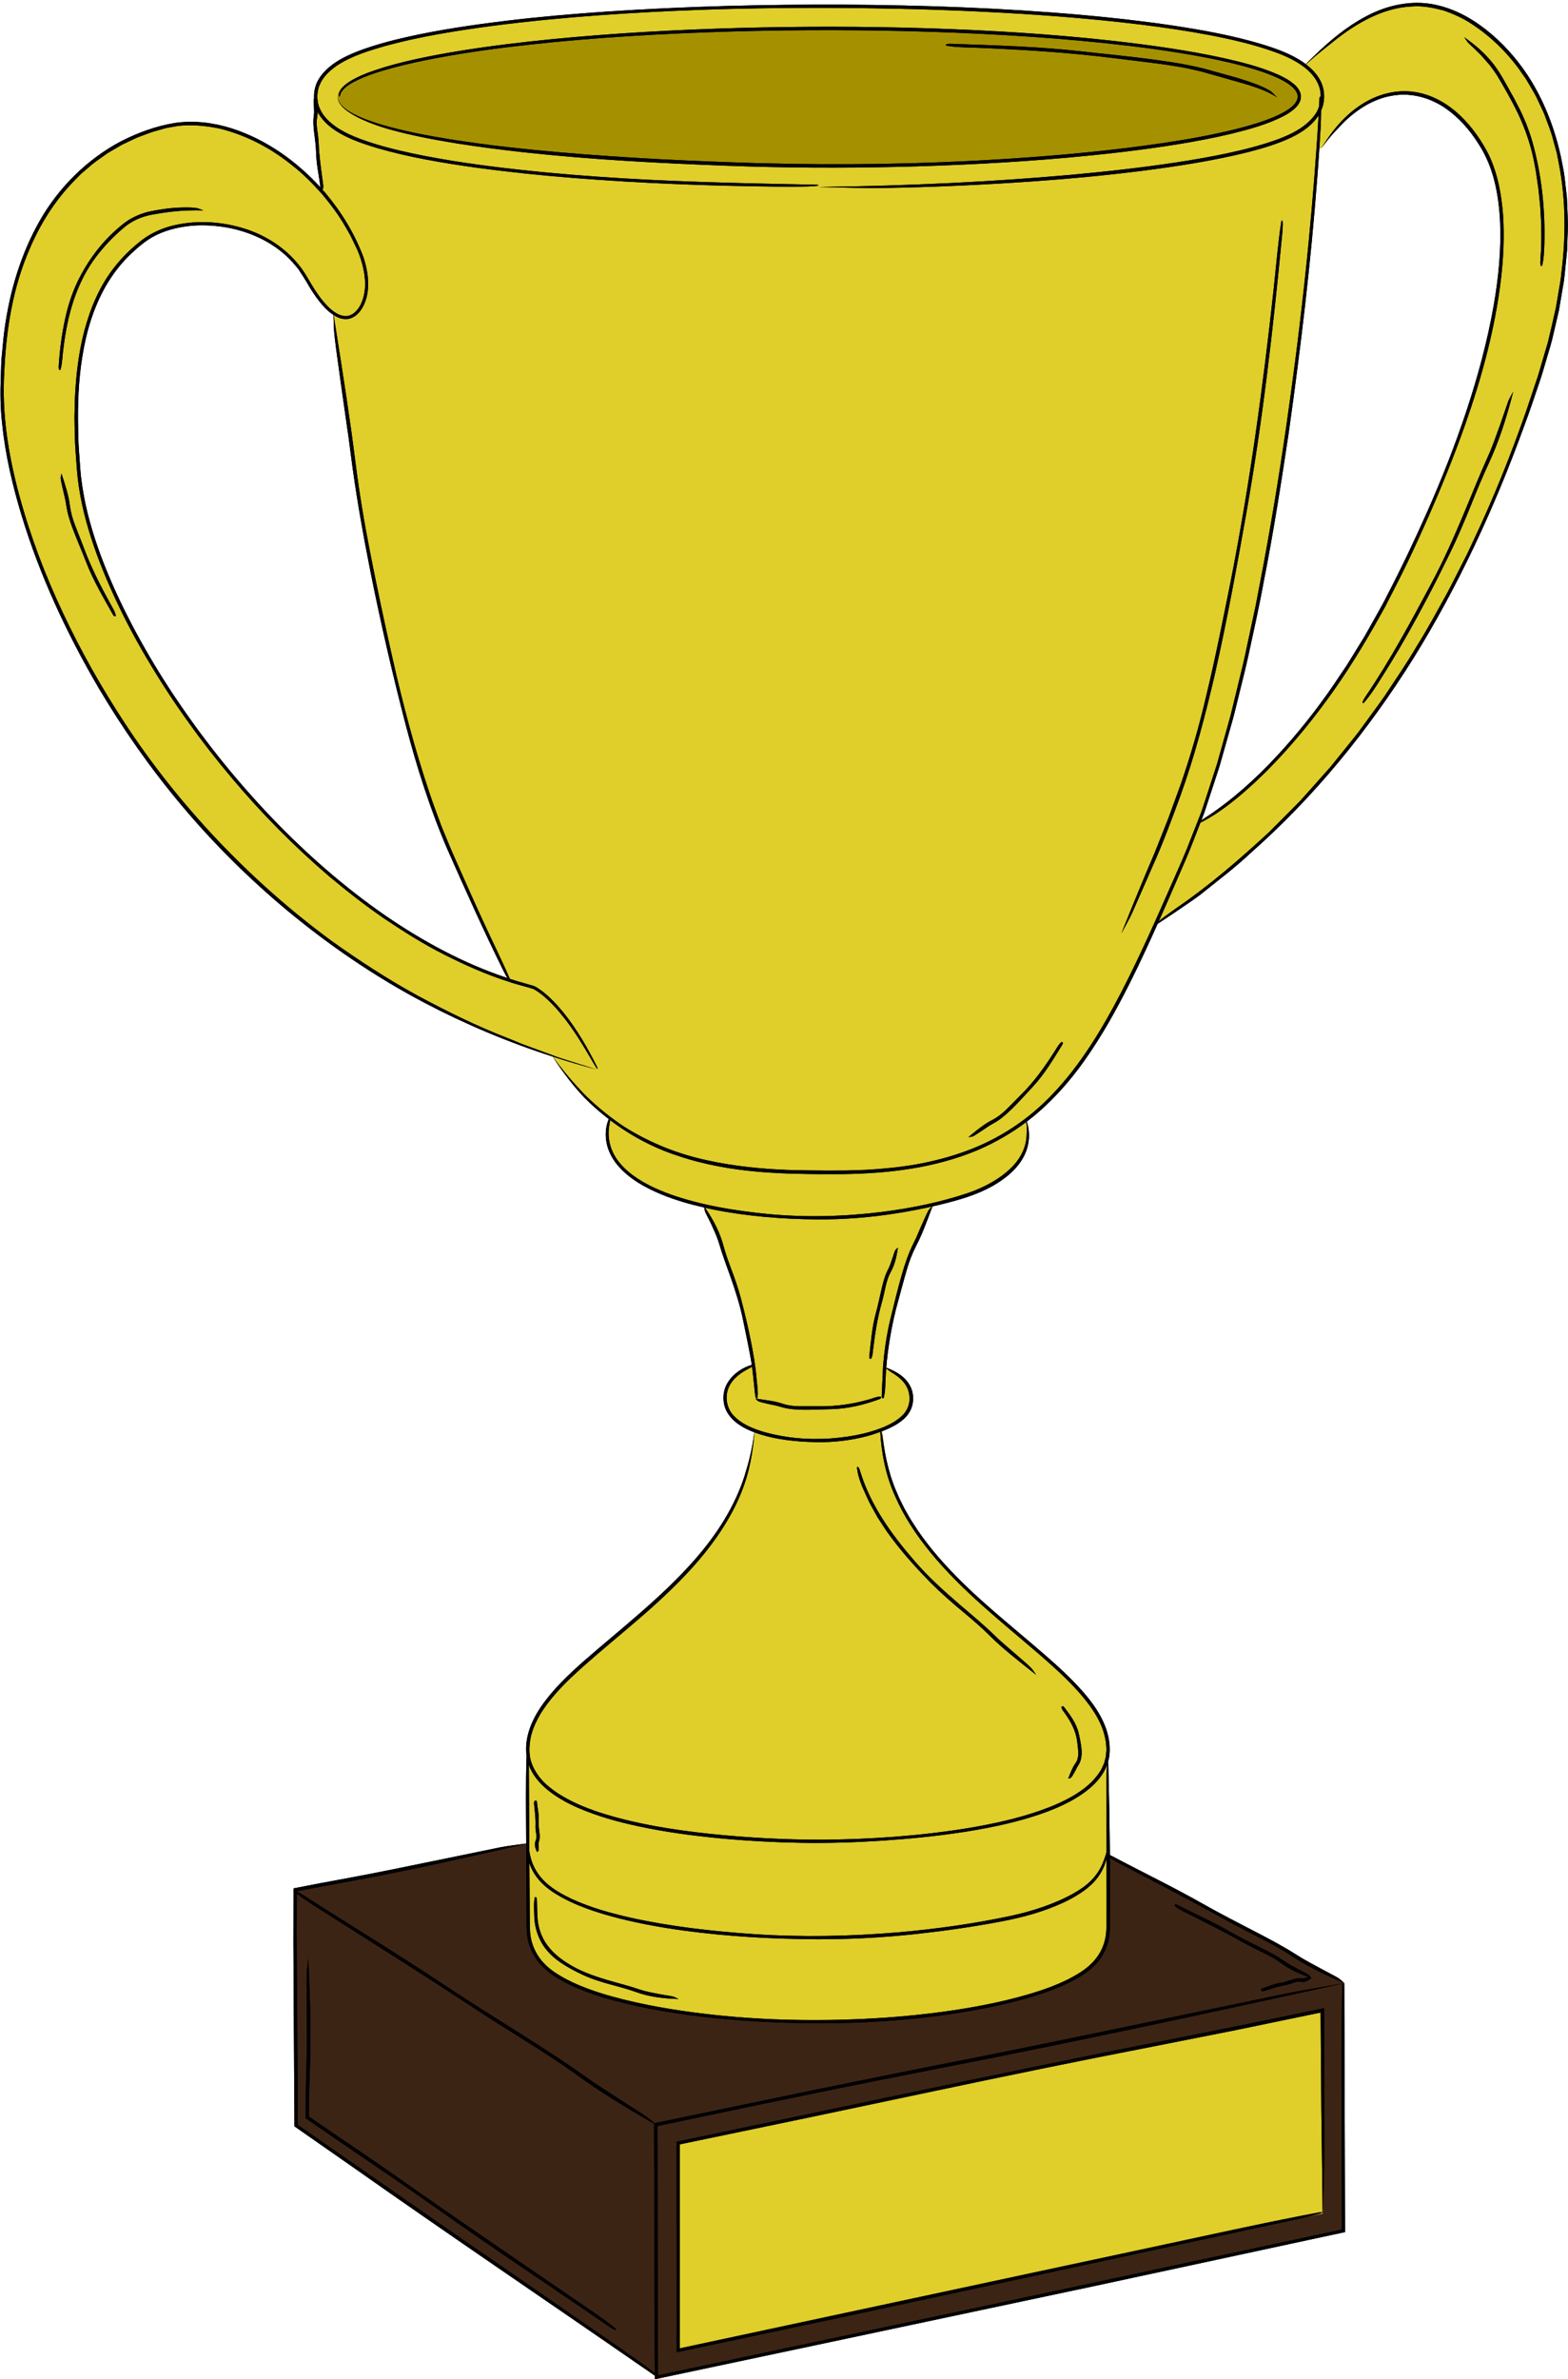 <?xml version="1.0" encoding="UTF-8"?><svg xmlns="http://www.w3.org/2000/svg" xmlns:xlink="http://www.w3.org/1999/xlink" height="500.6" preserveAspectRatio="xMidYMid meet" version="1.0" viewBox="-0.1 -0.6 330.0 500.6" width="330.0" zoomAndPan="magnify"><g><g id="change1_1"><path d="M116.208,221.744l0.002,0.003L116.208,221.744L116.208,221.744z M116.208,221.721l0,0.009l0,0.013l0.001,0.002l0-0.014 L116.208,221.721z M329.795,49.39l-0.083,2.574c-0.061,0.856-0.167,1.709-0.248,2.564c-0.202,1.706-0.278,3.431-0.617,5.119 l-0.865,5.09l-1.171,5.03c-0.349,1.689-0.893,3.324-1.368,4.979c-0.507,1.644-0.935,3.317-1.509,4.936 c-1.103,3.255-2.18,6.518-3.394,9.727c-6.149,16.905-13.73,33.288-23.205,48.546c-9.521,15.206-20.974,29.272-34.488,41.148 c-2.983,2.813-6.309,5.313-9.489,7.869c-1.567,1.311-3.288,2.383-4.911,3.524c-1.64,1.119-3.26,2.204-4.849,3.237 c-0.021,0.005-0.03,0.004-0.048,0.007c-1.886,4.217-3.821,8.414-5.897,12.546c-2.847,5.666-5.938,11.234-9.633,16.417 c-2.837,4.002-6.108,7.703-9.818,10.91c-0.712,0.616-1.449,1.2-2.199,1.769c0.027,0.096,0.055,0.192,0.079,0.288 c0.599,2.004,0.462,4.113-0.203,5.901c-0.768,2.071-2.155,3.703-3.643,4.979c-3.022,2.553-6.384,3.963-9.753,5.024 c-2.097,0.635-4.193,1.171-6.303,1.648c-0.04,0.075-0.081,0.158-0.12,0.234c-1.25,3.368-2.157,5.805-3.385,8.149 c-0.832,1.623-1.456,3.297-1.962,5.057c-0.621,2.092-1.148,4.22-1.744,6.315c-0.779,2.749-1.382,5.541-1.833,8.35 c-0.309,1.937-0.559,3.883-0.716,5.833c1.187,0.435,2.277,0.972,3.188,1.693c1.049,0.804,1.846,1.883,2.218,3.074 c0.363,1.194,0.322,2.43-0.038,3.538c-0.38,1.108-1.09,2.031-1.939,2.722c-1.131,0.926-2.397,1.573-3.695,2.113 c-0.187,0.077-0.38,0.137-0.569,0.209c0.158,1.939,0.424,3.836,0.798,5.682c0.028,0.133,0.056,0.266,0.086,0.397 c0.069,0.316,0.15,0.629,0.226,0.944c0.082,0.342,0.164,0.685,0.255,1.025c0.135,0.504,0.276,1.007,0.432,1.505 c0.016,0.051,0.035,0.101,0.051,0.152c0.353,1.107,0.758,2.197,1.235,3.256c0.44,1.124,1.02,2.183,1.546,3.267 c0.603,1.043,1.154,2.117,1.828,3.116c2.564,4.084,5.72,7.755,9.077,11.196c6.755,6.877,14.489,12.657,21.629,19.163 c1.773,1.64,3.505,3.336,5.102,5.165c1.59,1.83,3.06,3.804,4.124,6.024c1.056,2.21,1.683,4.696,1.421,7.2 c-0.042,0.46-0.136,0.906-0.254,1.344c0.174,7.245,0.294,13.729,0.355,19.747l0.075,0.041c0.132,0.06,0.268,0.129,0.396,0.198 c6.357,3.376,12.806,6.47,19.109,10.048c3.687,2.093,7.501,4.025,11.272,5.988c2.909,1.515,5.768,3.019,8.527,4.796 c1.59,1.024,3.387,1.938,5.102,2.883c1.144,0.631,2.324,1.207,3.45,1.854c0.451,0.259,0.799,0.645,1.426,1.167 c-0.163-0.071-0.312-0.137-0.471-0.207l0.387,0.212c0.019-0.003,0.035-0.006,0.055-0.01c-0.017,0.004-0.034,0.008-0.051,0.011 l0.062,0.034v5.438c0.008,0.902,0.011,1.834,0.013,2.733c0.045,14.741,0.09,29.45,0.134,44.153 c-17.603,3.789-35.198,7.576-52.834,11.372c-17.608,3.735-35.258,7.478-52.998,11.24c-13.11,2.776-26.267,5.561-39.444,8.351 c-0.001-0.25-0.002-0.5-0.002-0.75l-1.919-1.339c-0.303-0.205-0.608-0.413-0.905-0.618c-19.96-13.816-39.934-27.286-59.914-41.362 c-4.353-3.038-8.718-6.085-13.096-9.141c-0.054-9.149-0.109-18.324-0.164-27.468c-0.018-3.709-0.036-7.4-0.054-11.083 c0.006-3.841,0.012-7.675,0.018-11.514c1.928-0.373,3.857-0.747,5.789-1.121c1.78-0.33,3.564-0.66,5.351-0.992 c6.263-1.134,12.911-2.548,19.382-3.857c4.315-0.887,8.649-1.777,12.939-2.659c1.599-0.314,3.154-0.478,5.513-0.808l-0.002-0.32 c-0.029-6.116-0.124-12.389,0.08-18.133c-0.196-1.425-0.085-2.889,0.238-4.252c0.516-2.226,1.569-4.262,2.819-6.102 c2.533-3.685,5.771-6.73,9.063-9.646c7.643-6.667,16.252-13.289,23.181-21.168c4.61-5.218,8.508-11.209,10.599-17.801 c0.777-2.566,1.507-5.042,2.033-9.101c-2.042-0.774-4.116-1.865-5.453-3.801c-1.361-1.97-1.408-4.787-0.045-6.817 c1.198-1.841,3.138-3.058,4.97-3.569l-0.299-1.747c-0.479-2.618-1.038-5.218-1.576-7.845c-0.636-3.075-1.611-6.094-2.657-9.056 c-0.812-2.286-1.665-4.508-2.34-6.843c-0.392-1.346-1.024-2.701-1.624-4.017c-0.389-0.885-0.873-1.727-1.275-2.598 c-0.132-0.274-0.169-0.588-0.245-1.004c-3.042-0.688-6.052-1.551-8.958-2.733c-3.413-1.427-6.812-3.258-9.307-6.213 c-1.122-1.337-1.983-2.995-2.303-4.751c-0.312-1.695-0.155-3.442,0.481-4.91c-1.836-1.413-3.583-2.934-5.196-4.577 c-2.122-2.272-3.97-4.568-6.61-8.528l-0.006-0.008l0.006,0.008c0.384,0.519,0.777,1.02,1.167,1.524 c-0.378-0.509-0.756-1.021-1.128-1.547v-0.009c-9.767-3.151-18.76-6.997-27.008-11.333c-10.765-5.659-20.203-12.241-28.656-19.215 c-16.886-14.02-29.723-29.801-39.933-47.026c-6.737-11.502-12.336-23.551-16.192-36.203c-1.907-6.322-3.452-12.789-4.116-19.406 c-0.382-3.303-0.416-6.643-0.274-9.975c0.05-1.668,0.064-3.34,0.27-5.003c0.181-1.663,0.272-3.341,0.526-5.001 c1.097-7.919,3.422-15.747,7.411-22.744c3.987-6.98,9.916-12.882,17.051-16.67c3.595-1.826,7.412-3.24,11.42-3.877 c4.021-0.583,8.139-0.052,11.979,1.171c7.211,2.333,13.535,6.852,18.61,12.392c-0.3-2.438-0.859-4.842-0.917-7.319 c-0.035-1.464-0.262-2.928-0.431-4.39c-0.131-1.127-0.237-2.243-0.047-3.383c0.109-0.657,0.025-1.35,0.015-2.028 c-0.008-0.451-0.075-0.905-0.053-1.355c0.004-0.075,0.04-0.15,0.087-0.23c-0.067-1.249,0.176-2.516,0.736-3.64 c0.856-1.644,2.239-2.908,3.719-3.915c1.499-0.996,3.129-1.752,4.787-2.395c3.323-1.253,6.75-2.184,10.199-2.964 c6.907-1.552,13.914-2.575,20.943-3.431c7.031-0.85,14.097-1.458,21.181-1.944c16.582-1.105,33.267-1.53,49.958-1.457 c16.69,0.104,33.398,0.687,50.003,2.161c6.406,0.566,12.776,1.287,19.109,2.22c6.326,0.959,12.634,2.089,18.794,3.933 c3.047,0.951,6.163,2.002,8.882,3.906c0.129,0.091,0.251,0.195,0.377,0.291c0.539-0.534,1.084-1.062,1.636-1.583 c3.475-3.391,7.048-6.327,10.938-8.391c4.59-2.498,9.774-3.524,14.482-2.563c4.716,0.938,8.736,3.404,12.084,6.263 c3.371,2.876,6.158,6.249,8.406,9.928c2.966,4.923,4.964,10.301,6.17,15.837c0.249,1.395,0.579,2.779,0.767,4.185 c0.16,1.411,0.321,2.823,0.482,4.239C329.782,43.652,329.97,46.512,329.795,49.39z M128.394,235.143 c-0.034-0.026-0.068-0.051-0.101-0.077c-0.031,0.391-0.179,1.03-0.248,1.661C128.115,236.185,128.231,235.657,128.394,235.143z M278.067,30.526c0.31-0.532,0.634-1.05,0.967-1.557c-0.344,0.498-0.681,1.007-1.005,1.536l-0.442-0.028 c-0.084,1.282-0.18,2.642-0.287,4.062c-0.008,0.117-0.018,0.233-0.026,0.35c-0.049,0.638-0.099,1.289-0.152,1.952 c-1.347,17.913-3.482,35.72-5.982,53.491c-1.586,10.56-3.233,21.127-5.315,31.64c-0.956,5.273-2.154,10.504-3.278,15.758 c-0.577,2.624-1.263,5.225-1.893,7.841l-0.967,3.921c-0.326,1.307-0.722,2.596-1.08,3.896l-1.289,4.556 c-0.423,1.521-0.847,3.043-1.366,4.538l-1.477,4.509c-0.516,1.496-0.927,3.028-1.545,4.49c-0.054,0.134-0.105,0.269-0.158,0.404 c0.402-0.228,1.088-0.637,2.024-1.258c0.358-0.244,0.724-0.499,1.07-0.754c5.279-3.771,9.98-8.27,14.286-13.081 c4.308-4.814,8.246-9.953,11.794-15.349l1.355-2.008l1.275-2.06l2.541-4.128l2.373-4.232c0.793-1.41,1.597-2.814,2.307-4.271 c2.992-5.743,5.783-11.616,8.429-17.575c3.096-6.972,5.912-14.104,8.32-21.375c2.406-7.269,4.409-14.683,5.723-22.192 c1.016-5.788,1.576-11.623,1.345-17.418c-0.274-5.754-1.335-11.626-4.545-16.506c-1.78-2.841-4.09-5.533-6.97-7.509 c-2.862-1.984-6.379-3.071-9.826-2.817c-1.146,0.095-2.28,0.316-3.385,0.646c-1.098,0.355-2.16,0.814-3.178,1.36 c-2.017,1.127-3.851,2.574-5.445,4.239C280.993,26.93,279.732,28.167,278.067,30.526z M81.088,192.101 c7.812,5.359,16.346,9.976,25.282,12.974c0.084,0.032,0.171,0.055,0.255,0.086c-0.116-0.232-0.232-0.468-0.349-0.701 c-0.202-0.374-0.41-0.779-0.604-1.171c-4.093-8.297-7.864-16.711-11.597-25.155c-3.668-8.498-6.466-17.358-8.832-26.373 c-2.748-10.557-5.217-21.273-7.362-31.995c-1.642-8.275-3.095-16.462-4.161-24.815c-0.293-2.41-0.647-4.893-1.021-7.396 c-0.356-2.506-0.716-5.034-1.07-7.526c-0.429-3.331-0.96-6.664-1.33-9.983c-0.146-1.266-0.14-2.491-0.224-4.389 c-0.63-0.409-1.2-0.902-1.724-1.415c-0.905-0.977-1.741-2.012-2.454-3.122c-0.767-1.073-1.356-2.273-2.069-3.354l-1.052-1.626 c-0.385-0.517-0.829-0.989-1.241-1.486c-3.437-3.882-8.332-6.283-13.389-7.294c-2.542-0.481-5.147-0.682-7.731-0.481 c-2.574,0.229-5.135,0.797-7.459,1.894c-2.313,1.089-4.291,2.853-6.131,4.662c-1.823,1.84-3.377,3.933-4.676,6.172 c-2.565,4.511-4.085,9.562-4.899,14.693c-0.861,5.135-1.02,10.367-0.905,15.571c0.05,1.302,0.04,2.606,0.139,3.906l0.284,3.9 c0.164,2.604,0.586,5.159,1.106,7.706c1.094,5.082,2.786,10.029,4.78,14.837c2.002,4.808,4.322,9.482,6.851,14.037 c2.529,4.556,5.27,8.996,8.224,13.29c5.872,8.612,12.468,16.73,19.689,24.243C64.643,179.289,72.521,186.184,81.088,192.101z M70.11,65.676c0.054,0.341,0.107,0.673,0.16,1.009c-0.04-0.328-0.081-0.659-0.12-0.985C70.137,65.691,70.123,65.684,70.11,65.676z M157.368,287.414c0.266-0.133,0.54-0.26,0.822-0.383c-0.006-0.042-0.009-0.085-0.015-0.127 C158.017,287.067,157.693,287.243,157.368,287.414z M158.514,302.556c0.071-0.587,0.143-1.174,0.194-1.77 c-0.013-0.005-0.025-0.01-0.038-0.015C158.628,301.37,158.575,301.965,158.514,302.556z M109.737,387.546l0.906-0.184l0-0.025 C110.338,387.407,110.039,387.476,109.737,387.546z M244.999,192.266c-0.379,0.256-0.751,0.516-1.133,0.771 c-0.031,0.069-0.061,0.138-0.091,0.206C244.065,192.984,244.493,192.646,244.999,192.266z" fill="inherit"/></g><g id="change2_1"><path d="M197.085,434.681c-16.945,3.3-33.51,6.715-50.523,10.298c-2.762,0.582-5.526,1.164-8.301,1.749 c0.04,17.457,0.079,34.986,0.119,52.438l0.378-0.079c24.061-5.102,48.071-10.193,72.06-15.279 c23.845-5.104,47.669-10.204,71.503-15.306l-0.04-15.045c-0.031-12.343-0.142-25.043,0.123-36.48 c0.038-0.147,0.072-0.214,0.103-0.241C247.681,424.407,222.474,429.736,197.085,434.681z M278.273,465.186 c-0.014-1.116-0.028-2.197-0.042-3.292v3.289l-4.439,0.939c-0.914,0.204-1.881,0.413-2.806,0.611 c-21.375,4.603-42.672,9.189-64.001,13.782c-10.665,2.293-21.337,4.588-32.031,6.887c-10.858,2.303-21.737,4.61-32.652,6.925 c0.004-2.394,0.008-4.807,0.013-7.222c-0.004-12.326-0.008-24.697-0.013-37.085c14.701-3.086,29.424-6.177,44.104-9.258 c20.497-4.302,40.691-8.526,61.209-12.524c4.929-0.989,9.996-2.007,15.119-3.035c5.256-1.087,10.567-2.185,15.847-3.277 c0,2.239,0.001,4.464,0.001,6.678c0.01,8.341,0.02,16.72,0.03,25.014C278.6,456.939,278.429,460.074,278.273,465.186z M265.446,407.341c-2.618-1.34-5.257-2.677-7.825-4.111c-6.734-3.762-13.562-7.278-20.371-10.852 c-1.275-0.67-2.596-1.316-3.75-2.084c0.008,0.798,0.015,1.592,0.021,2.375c0.027,3.756,0.03,7.348,0.008,10.861 c0.002,0.872-0.01,1.753-0.08,2.655c-0.118,0.888-0.274,1.774-0.587,2.612c-0.575,1.691-1.6,3.198-2.871,4.401 c-1.703,1.615-3.751,2.706-5.8,3.687c-2.07,0.956-4.209,1.73-6.376,2.406c-4.339,1.342-8.785,2.326-13.32,3.15 c-10.822,1.909-21.892,2.694-32.882,2.66c-7.208-0.03-14.407-0.378-21.566-1.115c-7.155-0.744-14.284-1.871-21.24-3.757 c-3.469-0.962-6.91-2.118-10.131-3.811c-1.592-0.866-3.168-1.823-4.489-3.141c-1.325-1.295-2.351-2.921-2.905-4.707 c-0.606-1.78-0.556-3.703-0.562-5.46l-0.027-5.38l-0.051-10.368l-0.906,0.184c-15.958,3.691-27.713,6.19-39.58,8.311 c-2.608,0.484-5.198,0.965-7.783,1.445l-0.001,0.118c0.346,0.098,0.919,0.447,1.425,0.771c9.648,6.173,19.382,12.055,28.985,18.441 c5.618,3.736,11.391,7.333,17.108,10.949c4.411,2.79,8.748,5.551,12.984,8.589c2.442,1.752,5.164,3.449,7.771,5.154 c1.74,1.137,3.523,2.225,5.24,3.376c0.559,0.375,1.047,0.831,1.735,1.429c10.964-2.28,21.855-4.545,32.742-6.809 c10.772-2.214,21.548-4.392,32.405-6.519c13.05-2.557,26.945-5.489,40.458-8.273c9.012-1.871,18.065-3.751,27.026-5.611 c3.523-0.716,6.896-1.244,12.269-2.197c0.005-0.001,0.011-0.005,0.016-0.003c0.079-0.014,0.149-0.026,0.229-0.04l-0.387-0.212 c-4.43-1.931-7.598-3.541-10.579-5.495C269.745,409.623,267.643,408.466,265.446,407.341z M275.169,414.807 c0.256,0.153,0.421,0.438,0.749,0.796c-0.016-0.006-0.03-0.011-0.046-0.017c0.006,0.004,0.011,0.008,0.017,0.013 c-0.853,0.661-1.513,0.924-2.26,0.78c-0.497-0.096-0.946-0.008-1.393,0.154c-0.533,0.193-1.065,0.401-1.62,0.49 c-1.454,0.234-2.848,0.721-4.257,1.15c-0.321,0.098-0.635,0.276-0.991,0.079c-0.118-0.371,0.008-0.445,0.12-0.476 c1.326-0.368,2.582-1.019,3.958-1.19c0.805-0.1,1.575-0.399,2.351-0.65c0.599-0.194,1.191-0.371,1.849-0.268 c0.38,0.059,0.743-0.079,1.11-0.149c0.184-0.035,0.362-0.097,0.544-0.14c-2.451-0.9-4.206-1.759-5.787-2.932 c-1.14-0.845-2.345-1.511-3.62-2.131c-1.519-0.739-3.053-1.47-4.522-2.302c-3.852-2.183-7.81-4.128-11.745-6.129 c-0.896-0.456-1.857-0.855-2.547-1.534c0.079-0.398,0.466-0.24,0.777-0.079c3.667,1.903,7.447,3.535,11.041,5.63 c2.103,1.225,4.32,2.283,6.502,3.376c1.684,0.843,3.335,1.687,4.871,2.794c0.885,0.638,1.929,1.139,2.912,1.684 C273.839,414.117,274.529,414.425,275.169,414.807z M282.546,416.727c0.075-0.017,0.149-0.033,0.224-0.049l0.062,0.034v5.438 C282.807,419.347,282.739,416.866,282.546,416.727z M233.495,389.705c0-0.003,0-0.006,0-0.009l0.075,0.041 C233.545,389.725,233.52,389.716,233.495,389.705z M62.377,413.849c0.082,9.915,0.177,19.887,0.152,29.806 c-0.002,0.932-0.004,1.864-0.006,2.791c10.237,7.115,20.452,14.214,30.659,21.307c10.271,7.085,20.535,14.165,30.805,21.25 c4.666,3.22,9.497,6.469,13.713,9.686c-0.049-16.427-0.098-32.879-0.146-49.282c-0.003-1.064-0.005-2.126-0.008-3.181 c-6.728-3.854-11.556-6.865-16.172-10.209c-3.16-2.29-6.358-4.378-9.685-6.464c-3.965-2.485-7.96-4.972-11.868-7.547 c-10.251-6.753-20.596-13.258-30.922-19.822c-2.238-1.422-4.565-2.828-6.525-4.365c-0.012,2.556-0.023,5.109-0.035,7.671 C62.35,408.261,62.364,411.042,62.377,413.849z M64.259,439.502c0.027-1.755,0.069-3.513,0.133-5.277 c0.135-3.719,0.073-7.691,0.078-11.55c0.004-2.574-0.058-5.16-0.03-7.72c0.011-1.025,0.182-1.992,0.338-3.57 c0.475,10.02,0.599,17.247,0.307,24.502c-0.12,2.955-0.168,5.965-0.171,8.827c1.5,1.031,3.007,2.066,4.531,3.113 c4.799,3.249,9.633,6.506,14.373,9.843c12.432,8.754,24.954,17.254,37.459,25.815c2.849,1.95,5.825,3.892,8.297,5.939 c0.123,0.558-1.077-0.221-2.066-0.903c-11.687-8.043-23.452-15.784-35.102-24.049c-6.816-4.835-13.802-9.543-20.723-14.263 c-2.499-1.72-4.982-3.428-7.461-5.134L64.259,439.502z M137.7,499.11c0,0.047,0,0.093,0,0.14l-1.919-1.339 C136.52,498.41,137.227,498.866,137.7,499.11z" fill="#3C2415"/></g><g id="change3_1"><path d="M78.973,14.133c-0.353,0.12-0.705,0.242-1.056,0.369C78.259,14.379,78.609,14.255,78.973,14.133z M72.88,22.493c-0.107-0.077-0.216-0.157-0.323-0.241c-1.019-0.818-1.552-1.661-1.552-2.521c0-1.387,1.388-2.727,3.971-3.996 c-1.248,0.627-2.371,1.356-3.052,2.156c-0.561,0.631-0.721,1.28-0.696,1.594c0.03,0.325,0.105,0.328,0.229,0.028 c0.092-0.589,0.513-1.137,1.02-1.602c0.516-0.467,1.133-0.859,1.776-1.213c1.293-0.706,2.705-1.27,4.153-1.77 c2.903-0.994,5.959-1.758,9.06-2.439c6.211-1.344,12.631-2.33,18.978-3.125c13.941-1.711,27.976-2.633,42.017-3.16 c14.044-0.511,28.107-0.593,42.164-0.258c14.056,0.35,28.116,1.095,42.116,2.561c6.996,0.748,13.984,1.661,20.895,2.989 c3.453,0.67,6.891,1.44,10.25,2.465c1.677,0.514,3.335,1.099,4.917,1.831c0.79,0.366,1.559,0.778,2.266,1.265 c0.697,0.488,1.357,1.067,1.721,1.78c0.272,0.542,0.303,1.156,0.038,1.703c-0.247,0.551-0.696,1.028-1.195,1.435 c-1.011,0.817-2.209,1.425-3.427,1.957c-2.449,1.058-5.036,1.817-7.634,2.492c-5.21,1.326-10.524,2.267-15.852,3.068 c-10.664,1.58-21.414,2.57-32.143,3.285c-18.014,1.168-35.595,1.449-53.507,0.944c-13.459-0.409-26.885-1.025-41.544-2.291 c-7.326-0.652-14.966-1.454-23.024-2.738c-4.026-0.652-8.16-1.42-12.36-2.52c-2.095-0.563-4.214-1.196-6.279-2.075 C74.838,23.65,73.81,23.16,72.88,22.493z M199.012,9c2.013,0.365,4.266,0.366,6.453,0.444c9.596,0.399,19.184,0.973,28.749,2.173 c3.645,0.462,7.315,0.881,10.957,1.379c1.523,0.234,3.027,0.465,4.516,0.76c1.482,0.326,2.967,0.635,4.433,1.08 c2.212,0.627,4.406,1.248,6.816,1.931c0.6,0.175,1.213,0.355,1.842,0.539c0.619,0.213,1.254,0.432,1.909,0.657 c1.306,0.468,2.649,1.054,3.996,1.931c-0.73-0.673-1.131-1.267-1.734-1.539c-1.447-0.824-3.022-1.368-4.574-1.907 c-1.169-0.39-2.361-0.768-3.559-1.072c-1.19-0.331-2.368-0.659-3.513-0.977c-3.95-1.167-7.962-1.826-12.033-2.378 c-5.278-0.733-10.606-1.23-15.879-1.822c-9.017-1.017-17.966-1.242-26.958-1.572C199.671,8.598,198.763,8.6,199.012,9z" fill="#A59100"/></g><g id="change4_1"><path d="M274.716,12.915c-0.01-0.007-0.019-0.015-0.029-0.022c0.539-0.534,1.084-1.062,1.636-1.583 C275.786,11.835,275.25,12.369,274.716,12.915z M244.999,192.266c-0.379,0.256-0.751,0.516-1.133,0.771 c0.595-1.334,1.186-2.669,1.774-4.006l3.783-8.711c1.12-2.596,2.103-5.259,3.138-7.895c0.028,0.005,0.06,0.009,0.105,0.007 c2.666-1.357,5.203-3.167,7.648-5.184c1.23-0.998,2.414-2.071,3.597-3.144c1.137-1.121,2.337-2.182,3.416-3.345 c4.87-4.978,9.246-10.402,13.262-16.065c4.004-5.679,7.536-11.662,10.881-17.741c1.565-3.095,3.19-6.165,4.678-9.297 c1.504-3.125,2.934-6.287,4.346-9.457c2.788-6.356,5.411-12.795,7.728-19.356c3.525-9.998,6.362-20.361,7.587-30.909 c0.516-4.42,0.701-8.823,0.429-13.2c-0.336-4.357-1.093-8.754-3.027-12.797c-1.519-2.99-3.458-5.756-5.933-8.163 c-2.48-2.364-5.63-4.33-9.322-4.967c-3.675-0.647-7.716,0.203-11.163,2.365c-3.018,1.834-5.622,4.547-7.758,7.798 c-0.344,0.498-0.681,1.007-1.005,1.536l-0.442-0.028c-0.084,1.282-0.18,2.642-0.287,4.062c0.188-2.637,0.359-5.276,0.51-7.918 c0.087-1.326,0.126-2.744,0.128-3.949c0.199-0.444,0.36-0.907,0.465-1.39c0.369-1.678,0.147-3.505-0.678-5.023 c-0.73-1.353-1.808-2.431-2.982-3.325c2.512-2.27,4.27-3.567,6.035-5c2.346-1.878,4.873-3.558,7.583-4.864 c2.706-1.299,5.638-2.175,8.627-2.314c2.245-0.194,4.492,0.26,6.673,0.827c2.138,0.74,4.232,1.667,6.108,2.949 c3.8,2.485,7.071,5.695,9.665,9.182l1.626,2.314c0.49,0.804,0.949,1.627,1.426,2.437c0.229,0.41,0.489,0.804,0.694,1.226l0.6,1.276 c0.388,0.855,0.83,1.685,1.175,2.557c0.622,1.771,1.392,3.488,1.825,5.319l0.756,2.709l0.534,2.763 c1.377,7.383,1.377,15.001,0.435,22.535c-0.091,1.229-0.336,2.439-0.536,3.655l-0.618,3.648c-0.524,2.411-1.1,4.815-1.669,7.22 l-2.1,7.118l-2.365,7.052c-3.257,9.365-6.942,18.581-11.174,27.495l-1.341,2.863l-1.43,2.816c-0.966,1.869-1.883,3.763-2.883,5.61 c-2.042,3.672-4.023,7.372-6.255,10.922c-2.103,3.628-4.5,7.063-6.797,10.56c-1.186,1.722-2.455,3.386-3.677,5.082l-1.849,2.533 c-0.629,0.834-1.305,1.632-1.955,2.45l-3.935,4.88l-4.17,4.679l-2.089,2.337c-0.719,0.757-1.469,1.486-2.202,2.23l-4.424,4.445 c-6.14,5.667-12.481,11.168-19.401,15.917C246.738,190.995,245.78,191.678,244.999,192.266z M319.34,23.2 c1.677,3.525,2.936,7.303,3.602,11.161c0.172,0.818,0.292,1.644,0.4,2.471c0.111,0.826,0.255,1.646,0.355,2.472 c0.138,1.657,0.395,3.304,0.442,4.967l0.14,2.491l0.008,2.496c0.04,1.668-0.095,3.331-0.197,5 c-0.037,0.565-0.043,1.242,0.357,1.085c0.373-1.485,0.431-3.178,0.481-4.814c0.177-7.191-0.585-14.392-2.538-21.331 c-0.364-1.324-0.85-2.618-1.336-3.903c-0.568-1.255-1.07-2.538-1.746-3.733c-0.263-0.511-0.524-1.018-0.784-1.523l-0.837-1.479 c-0.522-1.006-1.113-1.966-1.669-2.973c-1.715-2.983-4.067-5.654-7.966-8.356c0.456,0.613,0.681,1.041,1.031,1.366 c0.447,0.397,0.889,0.803,1.311,1.231c0.43,0.421,0.871,0.834,1.285,1.269c0.593,0.68,1.194,1.37,1.79,2.053 c0.547,0.723,1.08,1.449,1.549,2.18C316.551,17.932,318.028,20.483,319.34,23.2z M286.874,147.34 c1.384-1.578,2.648-3.527,3.829-5.446c2.668-4.164,5.14-8.444,7.503-12.782c2.369-4.335,4.62-8.735,6.784-13.191 c1.667-3.39,3.137-6.895,4.555-10.392c1.179-2.94,2.354-5.784,3.678-8.643c1.996-4.295,3.515-8.769,5.161-15.096 c-0.482,0.921-0.848,1.46-1.075,2.087c-0.543,1.573-1.092,3.162-1.638,4.744c-0.86,2.356-1.694,4.803-2.702,7.005 c-1.722,3.829-3.252,7.667-4.87,11.543c-2.102,5.018-4.309,10.037-6.872,14.826c-4.369,8.181-8.708,16.257-13.899,23.903 C286.89,146.548,286.403,147.343,286.874,147.34z M252.685,172.109c0.374-0.328,1.219-0.872,2.111-1.481 c-0.936,0.621-1.621,1.03-2.024,1.258C252.743,171.96,252.714,172.035,252.685,172.109z M277.833,422.843 c-6.173,1.278-12.073,2.499-17.838,3.692c-5.929,1.175-11.721,2.323-17.519,3.472c-15.359,2.973-30.37,6.067-45.787,9.32 c-8.969,1.891-17.963,3.786-26.958,5.682c-8.924,1.856-17.849,3.713-26.752,5.564l-0.002,1.101c0,13.964,0,27.91,0.001,41.817 c34.239-7.33,68.381-14.639,102.556-21.955c10.937-2.344,22.174-4.834,32.368-6.719c1.069,0.073-1.264,0.667-4.111,1.304 l4.439-0.939v-3.289c-0.087-6.824-0.168-13.272-0.246-19.383C277.932,435.589,277.881,429.079,277.833,422.843z M232.42,391.649 c0.144-0.385,0.258-0.783,0.354-1.188c0.003,3.143,0.005,6.311,0.008,9.46c-0.01,1.831,0.014,3.68-0.04,5.463 c-0.069,1.757-0.528,3.473-1.402,4.924c-0.733,1.271-1.757,2.354-2.913,3.256c-1.158,0.897-2.476,1.642-3.8,2.316 c-2.679,1.325-5.528,2.322-8.416,3.168c-5.793,1.671-11.755,2.796-17.798,3.622c-7.836,1.063-15.771,1.605-23.706,1.731 c-7.935,0.121-15.877-0.167-23.733-0.985c-6.71-0.708-13.372-1.717-19.874-3.331c-3.249-0.804-6.458-1.774-9.523-3.075 c-1.531-0.654-3.013-1.403-4.415-2.293c-1.399-0.874-2.663-1.955-3.644-3.267c-0.963-1.317-1.649-2.848-1.916-4.469 c-0.279-1.611-0.171-3.302-0.212-4.976l-0.074-10.05c-0.001-0.185-0.002-0.37-0.003-0.555c0.243,0.726,0.564,1.436,0.977,2.104 c1.155,1.919,2.951,3.397,4.8,4.497c4.078,2.452,8.598,3.859,13.106,5.022c4.526,1.139,9.118,1.96,13.731,2.588 c9.231,1.244,18.546,1.751,27.878,1.807c7.117,0.03,14.274-0.372,21.341-1.152c5.932-0.655,11.674-1.49,17.507-2.591 c4.372-0.85,8.734-1.962,13.194-4.043c1.108-0.528,2.222-1.126,3.302-1.833c1.087-0.695,2.152-1.529,3.08-2.546 C231.145,394.228,231.919,393.014,232.42,391.649z M142.7,419.999c-0.549-0.248-0.872-0.477-1.242-0.551 c-0.924-0.187-1.871-0.298-2.8-0.483c-1.392-0.278-2.837-0.522-4.137-0.967c-2.253-0.774-4.518-1.319-6.788-1.991 c-2.93-0.876-5.879-1.902-8.437-3.566c-2.189-1.372-4.121-3.128-5.22-5.45c-0.553-1.147-0.89-2.403-1.021-3.689 c-0.121-1.288-0.109-2.608-0.149-3.913c-0.008-0.443-0.055-0.971-0.442-0.816c-0.265,1.181-0.153,2.492-0.123,3.766 c0.03,2.896,1.099,5.844,3.119,7.916c0.976,1.059,2.136,1.922,3.345,2.658c1.201,0.743,2.462,1.396,3.742,1.992 c1.958,0.909,4.034,1.546,6.104,2.099c1.739,0.465,3.423,0.917,5.113,1.526C136.307,419.438,138.976,419.867,142.7,419.999z M232.89,370.738c-0.08,1.301-0.141,2.398-0.148,3.525c0.01,4.848,0.02,9.746,0.03,14.622c0,0.065,0,0.13,0,0.195 c-0.224,0.906-0.513,1.604-0.787,2.316c-0.581,1.395-1.434,2.687-2.536,3.755c-1.084,1.085-2.397,1.942-3.757,2.707 c-4.1,2.257-8.783,3.725-13.215,4.677c-7.705,1.638-15.42,2.702-23.293,3.411c-10.205,0.869-20.549,1.08-30.756,0.39 c-8.715-0.608-17.361-1.575-25.817-3.449c-4.216-0.961-8.409-2.116-12.343-3.924c-1.946-0.924-3.868-1.98-5.469-3.436 c-1.59-1.457-2.792-3.374-3.272-5.499c-0.097-0.38-0.168-0.783-0.228-1.162c-0.031-5.674-0.063-11.348-0.094-17.035 c-0.001-0.357-0.004-0.724-0.008-1.088c0.076,0.208,0.153,0.417,0.246,0.62c0.948,2.134,2.594,3.823,4.384,5.162 c1.807,1.34,3.78,2.406,5.816,3.285c4.081,1.747,8.357,2.933,12.681,3.855c5.608,1.204,11.297,1.958,16.997,2.511 c5.704,0.539,11.427,0.846,17.154,0.953c5.73,0.104,11.456-0.089,17.161-0.458c5.704-0.384,11.394-0.936,17.032-1.81 c4.816-0.744,9.606-1.706,14.265-3.148c2.328-0.718,4.63-1.549,6.832-2.618c2.197-1.065,4.33-2.336,6.137-4.036 C231.173,373.874,232.271,372.398,232.89,370.738z M113.432,385.005c-0.089-0.807-0.226-1.619-0.161-2.424 c0.111-1.376-0.272-2.732-0.365-4.099c-0.008-0.116-0.055-0.254-0.442-0.213c-0.265,0.308-0.153,0.65-0.123,0.983 c0.135,1.46,0.33,2.918,0.265,4.383c-0.025,0.559,0.071,1.12,0.152,1.678c0.068,0.468,0.063,0.924-0.131,1.389 c-0.292,0.699-0.168,1.395,0.307,2.361c0.156-0.152,0.327-0.245,0.338-0.344c0.027-0.247-0.034-0.496-0.03-0.744 c0.006-0.372-0.056-0.754,0.078-1.113C113.554,386.241,113.501,385.628,113.432,385.005z M196.06,253.457 c0.04-0.076,0.081-0.159,0.12-0.234c-0.012,0.003-0.025,0.006-0.037,0.009C196.115,253.309,196.089,253.381,196.06,253.457z M188.782,254.648c2.455-0.399,4.863-0.855,7.252-1.39c-0.33,0.346-0.593,0.578-0.754,0.87c-0.456,0.857-0.834,1.763-1.233,2.651 c-0.617,1.325-1.137,2.734-1.783,3.99c-1.118,2.184-1.885,4.481-2.572,6.83c-0.887,3.048-1.601,6.153-2.367,9.218 c-0.651,2.622-1.081,5.276-1.377,7.936l-0.193,1.997c-0.045,0.667-0.057,1.337-0.088,2.005l-0.191,4.003 c-0.026,0.452-0.02,0.99,0.379,0.844c0.355-1.185,0.345-2.51,0.411-3.801c0.024-0.83,0.075-1.659,0.14-2.487 c0.487,0.354,0.818,0.653,1.201,0.879c1.232,0.749,2.417,1.671,3.09,2.931c0.496,0.936,0.706,2.029,0.591,3.097 c-0.114,1.065-0.591,2.053-1.288,2.799c-1.227,1.287-2.843,2.141-4.527,2.81c-1.694,0.666-3.473,1.157-5.3,1.515 c-4.739,0.908-9.711,1.095-14.505,0.402c-2.044-0.309-4.067-0.724-6.001-1.376c-1.923-0.653-3.817-1.525-5.217-2.962 c-1.433-1.397-1.985-3.591-1.39-5.538c0.591-1.976,2.317-3.399,4.12-4.356c0.062-0.033,0.126-0.066,0.19-0.1 c0.266-0.133,0.54-0.26,0.822-0.383c0.077,0.581,0.137,1.164,0.206,1.747l0.413,3.981c0.042,0.451,0.13,0.987,0.505,0.818 c0.173-1.218-0.04-2.563-0.169-3.865c-0.22-2.87-0.728-5.697-1.292-8.506c-0.568-2.809-1.237-5.595-1.957-8.375 c-0.551-2.12-1.265-4.207-2.043-6.251c-0.638-1.722-1.25-3.392-1.723-5.165c-0.702-2.54-1.835-4.955-3.832-7.903 c0.506,0.113,1.01,0.233,1.517,0.336c7.258,1.457,14.657,2.055,22.063,2.116C177.529,256.002,183.211,255.539,188.782,254.648z M184.905,293.817c0.27-0.104,0.577-0.264,0.346-0.593c-0.79,0.011-1.544,0.354-2.329,0.587c-3.436,1-7.064,1.526-10.697,1.476 c-1.386-0.001-2.781-0.003-4.17-0.004c-1.166-0.024-2.301-0.157-3.411-0.525c-1.667-0.57-3.338-0.738-5.763-1.098 c0.303,0.275,0.473,0.517,0.708,0.602c0.588,0.22,1.212,0.33,1.818,0.482c0.91,0.231,1.865,0.356,2.732,0.638 c1.511,0.481,3.07,0.598,4.638,0.628c2.038,0.031,4.072-0.086,6.093-0.126C178.333,295.812,181.703,294.968,184.905,293.817z M188.88,261.895c-0.266,0.262-0.5,0.397-0.589,0.601c-0.225,0.508-0.356,1.056-0.55,1.578c-0.287,0.785-0.512,1.615-0.893,2.337 c-0.667,1.251-1.029,2.589-1.356,3.953c-0.425,1.769-0.768,3.563-1.251,5.306c-0.828,2.986-1.043,6.058-1.387,9.096 c-0.03,0.258-0.028,0.569,0.368,0.533c0.366-0.642,0.355-1.41,0.452-2.146c0.39-3.228,0.891-6.46,1.789-9.609 c0.339-1.2,0.591-2.431,0.869-3.652c0.237-1.023,0.548-1.997,1.059-2.922C188.158,265.579,188.549,264.084,188.88,261.895z M186.383,306.195c-0.374-1.846-0.64-3.743-0.798-5.682c-0.072,0.028-0.144,0.053-0.216,0.08 C185.6,301.183,185.877,303.81,186.383,306.195z M187.432,310.217c-0.016-0.051-0.035-0.101-0.051-0.152 C187.397,310.117,187.416,310.166,187.432,310.217z M186.949,308.56c-0.091-0.34-0.173-0.682-0.255-1.025 C186.776,307.879,186.859,308.221,186.949,308.56z M185.167,300.666c-0.001,0.004-0.002,0.005-0.003,0.008 c0.236,4.373,1.106,9.043,3.063,13.394c0.944,2.179,2.076,4.298,3.379,6.304c1.269,2.03,2.72,3.934,4.213,5.774 c6.627,8.058,14.839,14.474,22.63,21.181c3.876,3.371,7.754,6.811,10.779,10.924c1.491,2.052,2.745,4.319,3.247,6.786l0.181,0.923 l0.067,0.936c0.086,0.628-0.025,1.24-0.061,1.859c-0.003,0.313-0.136,0.602-0.197,0.905c-0.093,0.295-0.121,0.611-0.265,0.889 c-0.264,0.561-0.469,1.153-0.847,1.658c-1.344,2.115-3.391,3.736-5.577,5.026c-2.202,1.292-4.579,2.287-6.999,3.137 c-4.852,1.695-9.908,2.785-14.987,3.648c-10.179,1.663-20.521,2.38-30.854,2.464c-7.881,0.003-15.79-0.42-23.651-1.239 c-7.849-0.849-15.704-2.084-23.208-4.499c-3.13-1.043-6.181-2.323-8.916-4.11c-1.327-0.935-2.646-1.928-3.64-3.216 c-1.006-1.261-1.791-2.722-2.08-4.317c-0.248-1.595-0.094-3.231,0.304-4.795c0.428-1.563,1.148-3.025,1.967-4.421 c1.731-2.748,3.936-5.178,6.3-7.441c7.158-6.766,15.214-12.558,22.832-20.295c3.798-3.856,7.5-8.218,10.497-13.452 c1.498-2.611,2.785-5.453,3.707-8.519c0.612-2.067,1.038-4.232,1.324-6.461c0.022-0.151,0.043-0.303,0.063-0.455 c0.028-0.234,0.053-0.469,0.077-0.704c0.071-0.587,0.143-1.174,0.194-1.77c0.026,0.01,0.052,0.021,0.078,0.031 c4.25,1.516,8.747,1.942,13.203,2.018c3.406,0.028,6.842-0.358,10.139-1.206C183.167,301.361,184.175,301.031,185.167,300.666z M223.29,358.544c0.048,0.535,0.426,0.895,0.714,1.307c1.265,1.78,2.354,3.787,2.603,5.997c0.088,0.833,0.224,1.673,0.228,2.524 c-0.006,0.711-0.16,1.417-0.581,2.007c-0.634,0.878-0.96,1.778-1.538,3.239c0.266-0.084,0.498-0.091,0.599-0.211 c0.261-0.295,0.433-0.66,0.644-0.993c0.316-0.505,0.528-1.074,0.859-1.561c0.583-0.856,0.746-1.906,0.723-2.917 c-0.045-1.318-0.341-2.572-0.613-3.814c-0.471-2.157-1.838-3.897-3.091-5.562C223.73,358.418,223.571,358.27,223.29,358.544z M180.979,309.125c-0.179-0.6-0.403-1.314-0.725-1.007c0.162,1.698,0.809,3.499,1.589,5.147c0.427,0.906,0.793,1.84,1.272,2.717 l1.451,2.62l1.629,2.506c0.54,0.836,1.173,1.607,1.752,2.415c2.411,3.163,5.089,6.101,7.876,8.936 c2.144,2.145,4.439,4.154,6.77,6.082c1.948,1.628,3.824,3.231,5.616,5.012c2.687,2.691,5.657,4.981,9.764,8.246 c-0.491-0.676-0.742-1.148-1.126-1.524c-0.948-0.952-2.016-1.784-3.011-2.691c-1.514-1.332-3.126-2.637-4.518-3.996 c-2.407-2.365-4.979-4.461-7.525-6.657c-3.303-2.839-6.567-5.782-9.397-9.076C187.555,322.288,183.187,316.236,180.979,309.125z M216.082,235.671c-0.024-0.097-0.052-0.193-0.079-0.288c-0.006,0.005-0.012,0.009-0.018,0.014 C216.016,235.489,216.055,235.579,216.082,235.671z M177.121,246.434c-2.819,0.014-5.661,0.015-8.553-0.053 c-2.89-0.029-5.809-0.188-8.736-0.412c-5.846-0.493-11.738-1.509-17.286-3.4c-5.093-1.637-9.883-4.204-14.152-7.426 c-0.163,0.514-0.279,1.042-0.349,1.584c-0.008,0.077-0.019,0.155-0.024,0.231c-0.145,1.715,0.163,3.463,0.92,4.999 c0.741,1.548,1.901,2.855,3.196,3.96c2.618,2.213,5.776,3.67,8.984,4.827c6.468,2.268,13.298,3.37,20.174,4.067 c8.063,0.789,16.282,0.575,24.323-0.428c6.2-0.803,12.252-2.019,18.14-4.016c3.365-1.18,6.85-3.018,9.382-5.686 c1.665-1.78,2.776-4.086,2.822-6.488c0.034-0.797,0.106-1.604-0.071-2.724c-3.125,2.357-6.547,4.315-10.13,5.866 C196.712,245.162,186.846,246.323,177.121,246.434z M277.121,36.842c0.053-0.664,0.104-1.314,0.152-1.952 C277.227,35.541,277.17,36.191,277.121,36.842z M106.693,205.183c-0.131-0.21-0.272-0.457-0.417-0.724 c0.116,0.234,0.232,0.47,0.349,0.701C106.647,205.169,106.67,205.175,106.693,205.183z M123.32,230.072 c-2.065-2.068-4.038-4.346-5.936-6.793c-0.378-0.509-0.756-1.021-1.128-1.547v-0.009c2.972,0.959,6.009,1.859,9.127,2.682 c-2.075-0.655-3.949-1.246-5.677-1.791c-0.861-0.28-1.694-0.522-2.482-0.803c-0.784-0.291-1.539-0.571-2.272-0.843 c-1.466-0.539-2.843-1.045-4.184-1.537c-1.349-0.47-2.613-1.06-3.927-1.57c-6.577-2.535-12.935-5.687-19.178-9.042 c-6.218-3.417-12.18-7.296-17.945-11.417c-17.144-12.561-32.375-28.726-43.571-45.871c-4.876-7.418-9.225-15.145-12.982-23.133 c-3.77-7.98-6.906-16.25-9.204-24.749c-2.3-8.491-3.717-17.254-3.157-26.063c0.388-8.777,1.776-17.649,5.313-25.764 c2.226-5.262,5.319-10.18,9.301-14.285l1.499-1.532l1.632-1.389c1.054-0.971,2.253-1.754,3.417-2.583 c0.57-0.434,1.194-0.784,1.814-1.14l1.854-1.078l1.939-0.918c0.645-0.31,1.289-0.621,1.968-0.849l2.01-0.752 c0.675-0.237,1.372-0.403,2.058-0.608c0.688-0.199,1.374-0.41,2.076-0.499c0.699-0.111,1.394-0.263,2.097-0.342 c2.834-0.258,5.69,0.034,8.479,0.63c5.539,1.402,10.74,4.118,15.181,7.75c2.278,1.753,4.276,3.833,6.205,5.955 c1.831,2.207,3.582,4.498,4.993,6.999c0.353,0.624,0.737,1.232,1.065,1.869l0.932,1.939c0.668,1.277,1.133,2.617,1.511,3.99 c0.721,2.721,0.935,5.707-0.222,8.252c-0.563,1.246-1.52,2.381-2.797,2.634c-0.632,0.119-1.285-0.034-1.903-0.275 c-0.609-0.288-1.185-0.672-1.709-1.132c-2.116-1.862-3.578-4.381-5.035-6.852c-2.97-5.113-8.136-8.691-13.733-10.285 c-4.784-1.391-9.935-1.615-14.79-0.376c-2.412,0.635-4.748,1.761-6.681,3.352c-1.934,1.55-3.722,3.307-5.253,5.267 c-3.12,3.901-5.064,8.585-6.346,13.338c-1.266,4.781-1.81,9.705-2.026,14.613L15.572,87.2c-0.003,1.228,0.057,2.455,0.083,3.682 c0.016,2.457,0.277,4.899,0.435,7.346c0.379,4.912,1.507,9.738,3.01,14.402c1.507,4.67,3.388,9.205,5.484,13.628 c2.088,4.428,4.429,8.731,6.958,12.916c2.509,4.196,5.197,8.284,8.06,12.244c2.834,3.981,5.848,7.831,8.996,11.565 c6.278,7.486,13.168,14.452,20.589,20.806c3.753,3.125,7.593,6.152,11.63,8.906c4.052,2.723,8.193,5.339,12.56,7.539 c4.361,2.199,8.837,4.203,13.5,5.689c1.15,0.415,2.346,0.688,3.517,1.039c0.583,0.174,1.189,0.316,1.753,0.516 c0.544,0.273,1.044,0.628,1.535,0.99c1.94,1.489,3.571,3.341,5.079,5.259c4.107,5.23,7.469,12.436,6.8,10.157 c-1.974-3.964-4.253-7.95-7.201-11.593c-1.501-1.795-3.118-3.55-5.169-4.919c-0.261-0.171-0.521-0.328-0.832-0.48 c-0.051-0.024-0.107-0.052-0.207-0.076l-0.105-0.03l-0.21-0.06l-0.421-0.121l-1.686-0.482c-0.844-0.235-1.684-0.487-2.518-0.765 c-1.621-3.744-3.618-7.762-5.449-11.739c-2.064-4.483-4.07-8.994-6.07-13.51c-1.021-2.252-1.905-4.542-2.864-6.813 c-0.836-2.317-1.735-4.614-2.508-6.956c-3.151-9.351-5.669-18.923-7.844-28.587c-1.672-7.367-3.244-14.8-4.7-22.214 c-1.225-6.221-2.24-12.308-3.03-18.555c-1.132-9.069-2.538-18.062-4.476-30.3c-0.04-0.328-0.081-0.659-0.12-0.985 c0.487,0.308,1.006,0.573,1.585,0.729c0.679,0.144,1.423,0.163,2.091-0.107c0.663-0.261,1.225-0.707,1.675-1.227 c0.888-1.061,1.394-2.349,1.664-3.665c0.52-2.659,0.045-5.368-0.764-7.877c-1.853-4.962-4.626-9.518-8.021-13.555 c-0.212-0.246-0.43-0.487-0.647-0.729c0.033-0.004,0.056,0.003,0.095-0.008c0.218-0.579,0.055-1.189-0.024-1.788 c-0.346-2.629-0.738-5.255-0.838-7.912c-0.039-1.013-0.192-2.024-0.327-3.032c-0.111-0.846-0.146-1.673,0.015-2.524 c0.066-0.348,0.096-0.695,0.103-1.049c0.659,1.279,1.676,2.347,2.775,3.218c2.876,2.196,6.312,3.328,9.667,4.352 c6.783,1.975,13.746,3.128,20.707,4.116c6.971,0.947,13.968,1.677,20.979,2.225c14.023,1.104,28.092,1.639,42.187,1.793 c4.775,0.059,10.459,0,8.788-0.384c-12.703-0.264-26.807-0.505-40.492-1.33c-7.508-0.449-15.006-1.045-22.477-1.872 c-7.468-0.831-14.925-1.85-22.266-3.404c-3.665-0.789-7.305-1.711-10.812-2.998c-1.745-0.641-3.442-1.418-4.976-2.428 c-1.5-1.027-2.908-2.297-3.604-3.947c-0.401-0.801-0.509-1.698-0.562-2.581c0.055-0.882,0.16-1.781,0.564-2.583 c0.696-1.655,2.113-2.926,3.611-3.962c3.094-2.022,6.741-3.129,10.33-4.156C88.42,7.056,95.87,5.87,103.325,4.871 c7.464-0.97,14.962-1.7,22.477-2.245c15.03-1.103,30.118-1.556,45.218-1.574c11.515,0.003,23.063,0.216,34.595,0.759 c11.531,0.546,23.053,1.376,34.48,2.773c4.793,0.596,9.542,1.286,14.236,2.176c4.687,0.906,9.345,1.958,13.817,3.568 c2.229,0.8,4.407,1.803,6.29,3.232c1.837,1.424,3.381,3.484,3.415,5.864c0.006,0.188-0.007,0.376-0.016,0.565 c-0.052-0.309-0.128-0.358-0.236-0.032c-0.029,0.615-0.064,1.245-0.096,1.869c-0.109,0.33-0.235,0.654-0.395,0.965 c-0.558,1.026-1.352,1.909-2.249,2.664c-1.805,1.518-4.004,2.513-6.228,3.335c-3.377,1.213-6.863,2.099-10.395,2.856 c-3.533,0.757-7.118,1.374-10.754,1.93c-7.276,1.096-14.762,1.939-22.604,2.648c-15.689,1.382-32.808,2.27-52.721,2.526 c6.27,0.146,10.12,0.262,14.195,0.197c10.178-0.174,20.454-0.655,30.668-1.364c7.655-0.531,15.411-1.252,23.07-2.219 c7.655-0.98,15.229-2.149,22.436-3.945c3.116-0.813,6.217-1.704,9.169-3.11c1.463-0.715,2.889-1.567,4.111-2.715 c0.603-0.561,1.154-1.207,1.603-1.922c-0.481,8.598-1.248,17.883-2.116,26.921c-1.111,11.367-2.472,22.707-4.059,34.016 c-1.547,11.314-3.374,22.591-5.461,33.822l-1.609,8.417l-1.794,8.381c-0.571,2.8-1.247,5.577-1.932,8.351l-1.014,4.165 c-0.326,1.392-0.68,2.776-1.081,4.148l-2.311,8.259l-2.654,8.156c-0.229,0.677-0.429,1.365-0.683,2.033l-0.782,1.996l-1.566,3.992 c-0.999,2.677-2.222,5.277-3.351,7.91c-3.519,8.001-7.042,16.031-11.053,23.814c-4.032,7.747-8.562,15.348-14.616,21.657 c-5.041,5.309-11.238,9.37-18.01,11.843c-3.379,1.255-6.878,2.157-10.425,2.81c-3.554,0.631-7.158,0.974-10.783,1.184l-4.093,0.133 c-1.366,0.006-2.734,0.012-4.106,0.017c-2.753-0.005-5.511-0.062-8.297-0.135c-5.567-0.231-11.26-0.768-17.066-2.065 c-5.809-1.255-11.681-3.504-17.273-7.021C128.525,234.647,125.85,232.528,123.32,230.072z M235.895,195.807 c1.021-1.925,1.716-3.075,2.297-4.364c1.417-3.234,2.849-6.502,4.275-9.755c2.187-4.854,4.09-10.018,5.851-14.843 c3.028-8.392,5.249-16.923,7.266-25.614c2.561-11.282,4.64-22.72,6.653-34.071c3.422-19.412,5.623-38.726,7.481-58.198 c0.157-1.649,0.307-3.616-0.136-3.076c-0.69,4.362-1.083,9.24-1.588,13.971c-2.251,20.76-5.065,41.454-9.12,62.018 c-1.579,7.831-3.132,15.715-5.004,23.481c-1.504,6.533-3.314,12.809-5.484,19.096c-0.856,2.347-1.711,4.69-2.585,7.088 c-0.915,2.38-1.909,4.789-2.907,7.328C240.735,183.891,238.471,189.388,235.895,195.807z M203.711,238.647 c0.422-0.064,0.722-0.039,0.955-0.161c0.586-0.296,1.114-0.7,1.672-1.049c0.838-0.522,1.642-1.142,2.486-1.597 c1.484-0.772,2.719-1.868,3.915-3.013c1.546-1.497,2.964-3.118,4.425-4.673c2.508-2.664,4.351-5.787,6.244-8.841 c0.162-0.258,0.323-0.587-0.061-0.708c-0.673,0.525-1.057,1.342-1.537,2.07c-2.054,3.217-4.289,6.356-7.027,9.056 c-1.038,1.031-2.043,2.107-3.101,3.127c-0.888,0.854-1.828,1.609-2.927,2.174C207.107,235.882,205.702,236.992,203.711,238.647z M188.683,34.511c11.912-0.273,23.825-0.878,35.793-1.934c7.754-0.696,15.508-1.566,23.216-2.813 c3.853-0.627,7.695-1.345,11.5-2.261c3.79-0.948,7.603-1.962,11.13-3.83c0.869-0.488,1.719-1.05,2.438-1.817 c0.347-0.394,0.662-0.851,0.825-1.398c0.168-0.544,0.131-1.163-0.081-1.682c-0.436-1.05-1.282-1.717-2.094-2.295 c-0.836-0.564-1.723-1.017-2.623-1.424c-3.623-1.581-7.429-2.538-11.231-3.403c-7.626-1.669-15.345-2.733-23.057-3.621 c-13.191-1.482-26.399-2.27-39.58-2.689c-13.183-0.405-26.347-0.412-39.488-0.06c-13.14,0.364-26.264,1.08-39.343,2.359 c-6.538,0.646-13.067,1.432-19.558,2.485c-3.246,0.526-6.48,1.129-9.692,1.846c-2.649,0.601-5.287,1.284-7.863,2.156 c-0.364,0.122-0.715,0.245-1.056,0.369c-0.188,0.068-0.379,0.127-0.566,0.198c-0.79,0.3-1.607,0.648-2.376,1.035 c-2.583,1.269-3.971,2.61-3.971,3.996c0,0.86,0.533,1.703,1.552,2.521c-0.794-0.619-1.542-1.436-1.591-2.518 c0,0.756,0.367,1.431,0.814,1.933c0.445,0.517,0.958,0.919,1.464,1.272c1.017,0.707,2.031,1.214,2.996,1.658 c1.94,0.869,3.709,1.466,5.547,1.994c4.6,1.29,9.311,2.186,14.04,2.952c4.732,0.757,9.491,1.36,14.245,1.889 c14.258,1.571,29.004,2.324,42.81,2.84C164.858,34.715,176.771,34.779,188.683,34.511z M12.614,77.226 c0.431-1.434,0.407-3.066,0.644-4.628c0.416-3.437,1.077-6.856,2.189-10.141c1.111-3.279,2.675-6.428,4.79-9.185 c1.624-2.087,3.443-4.05,5.487-5.764c1.655-1.503,3.696-2.443,5.852-2.886c3.253-0.592,6.472-1.087,11.126-0.952 c-0.7-0.242-1.131-0.481-1.608-0.523c-1.189-0.142-2.402-0.103-3.602-0.064c-1.804,0.064-3.635,0.358-5.357,0.67 c-1.497,0.263-2.959,0.748-4.317,1.466c-0.684,0.349-1.326,0.786-1.943,1.255c-0.588,0.472-1.161,0.953-1.722,1.463 c-2.921,2.626-5.33,5.815-7.172,9.24c-1.612,2.919-2.665,6.086-3.37,9.286c-0.689,3.208-1.127,6.451-1.337,9.716 C12.227,76.729,12.209,77.389,12.614,77.226z M24.289,128.96c-0.187-0.939-0.77-1.78-1.238-2.653 c-2.085-3.808-4.063-7.693-5.562-11.792c-0.603-1.549-1.21-3.108-1.815-4.66c-0.497-1.306-0.878-2.616-1.06-4.001 c-0.25-2.088-0.852-4.039-1.781-6.81c-0.078,0.471-0.199,0.776-0.16,1.071c0.088,0.738,0.312,1.457,0.451,2.188 c0.232,1.092,0.555,2.193,0.701,3.267c0.256,1.863,0.831,3.626,1.501,5.372c0.858,2.27,1.849,4.492,2.711,6.743 c1.483,3.853,3.582,7.359,5.567,10.92C23.771,128.907,24.003,129.249,24.289,128.96z" fill="#E0CE2B"/></g><g id="change1_2"><path d="M188.683,34.511c-11.912,0.268-23.825,0.204-35.801-0.239c-13.806-0.516-28.551-1.269-42.81-2.84 c-4.754-0.529-9.513-1.132-14.245-1.889c-4.729-0.766-9.44-1.662-14.04-2.952c-1.837-0.527-3.607-1.124-5.547-1.994 c-0.965-0.443-1.979-0.951-2.996-1.658c-0.506-0.353-1.019-0.755-1.464-1.272c-0.447-0.503-0.814-1.177-0.814-1.933 c0.049,1.082,0.797,1.899,1.591,2.518c0.107,0.084,0.216,0.164,0.323,0.241c0.93,0.667,1.958,1.157,2.985,1.604 c2.065,0.879,4.184,1.513,6.279,2.075c4.2,1.1,8.334,1.867,12.36,2.52c8.058,1.285,15.698,2.086,23.024,2.738 c14.659,1.266,28.085,1.881,41.544,2.291c17.913,0.505,35.494,0.223,53.507-0.944c10.73-0.714,21.479-1.705,32.143-3.285 c5.328-0.801,10.642-1.741,15.852-3.068c2.598-0.676,5.184-1.434,7.634-2.492c1.218-0.532,2.416-1.14,3.427-1.957 c0.499-0.408,0.948-0.885,1.195-1.435c0.265-0.547,0.234-1.161-0.038-1.703c-0.364-0.713-1.024-1.292-1.721-1.78 c-0.707-0.487-1.476-0.898-2.266-1.265c-1.582-0.733-3.24-1.317-4.917-1.831c-3.358-1.025-6.797-1.795-10.25-2.465 c-6.912-1.328-13.899-2.241-20.895-2.989c-14-1.466-28.06-2.211-42.116-2.561c-14.058-0.335-28.12-0.253-42.164,0.258 c-14.041,0.527-28.076,1.45-42.017,3.16c-6.347,0.795-12.767,1.781-18.978,3.125c-3.101,0.681-6.156,1.445-9.06,2.439 c-1.448,0.5-2.86,1.064-4.153,1.77c-0.643,0.354-1.26,0.747-1.776,1.213c-0.507,0.465-0.928,1.013-1.02,1.602 c-0.125,0.3-0.2,0.297-0.229-0.028c-0.025-0.314,0.134-0.963,0.696-1.594c0.681-0.8,1.804-1.529,3.052-2.156 c0.77-0.387,1.586-0.735,2.376-1.035c0.187-0.071,0.378-0.13,0.566-0.198c0.35-0.128,0.703-0.25,1.056-0.369 c2.576-0.873,5.213-1.556,7.863-2.156c3.211-0.717,6.446-1.32,9.692-1.846c6.492-1.053,13.02-1.839,19.558-2.485 c13.079-1.28,26.202-1.995,39.343-2.359c13.141-0.352,26.305-0.346,39.488,0.06c13.181,0.419,26.389,1.207,39.58,2.689 c7.712,0.888,15.431,1.952,23.057,3.621c3.802,0.865,7.608,1.823,11.231,3.403c0.9,0.406,1.787,0.859,2.623,1.424 c0.813,0.578,1.659,1.244,2.094,2.295c0.211,0.519,0.249,1.138,0.081,1.682c-0.163,0.547-0.478,1.004-0.825,1.398 c-0.719,0.767-1.569,1.329-2.438,1.817c-3.526,1.868-7.34,2.881-11.13,3.83c-3.804,0.916-7.647,1.634-11.5,2.261 c-7.708,1.246-15.462,2.117-23.216,2.813C212.507,33.633,200.594,34.238,188.683,34.511z M205.465,9.444 c9.596,0.399,19.184,0.973,28.749,2.173c3.645,0.462,7.315,0.881,10.957,1.379c1.523,0.234,3.027,0.465,4.516,0.76 c1.482,0.326,2.967,0.635,4.433,1.08c2.212,0.627,4.406,1.248,6.816,1.931c0.6,0.175,1.213,0.355,1.842,0.539 c0.619,0.213,1.254,0.432,1.909,0.657c1.306,0.468,2.649,1.054,3.996,1.931c-0.73-0.673-1.131-1.267-1.734-1.539 c-1.447-0.824-3.022-1.368-4.574-1.907c-1.169-0.39-2.361-0.768-3.559-1.072c-1.19-0.331-2.368-0.659-3.513-0.977 c-3.95-1.167-7.962-1.826-12.033-2.378c-5.278-0.733-10.606-1.23-15.879-1.822c-9.017-1.017-17.966-1.242-26.958-1.572 c-0.762-0.03-1.67-0.028-1.421,0.372C201.025,9.365,203.278,9.366,205.465,9.444z M116.208,221.745l0.002,0.002L116.208,221.745 L116.208,221.745z M116.208,221.721l0,0.009l0,0.013l0.001,0.002l0-0.014L116.208,221.721z M242.467,181.688 c2.187-4.854,4.09-10.018,5.851-14.843c3.028-8.392,5.249-16.923,7.266-25.614c2.561-11.282,4.64-22.72,6.653-34.071 c3.422-19.412,5.623-38.726,7.481-58.198c0.157-1.649,0.307-3.616-0.136-3.076c-0.69,4.362-1.083,9.24-1.588,13.971 c-2.251,20.76-5.065,41.454-9.12,62.018c-1.579,7.831-3.132,15.715-5.004,23.481c-1.504,6.533-3.314,12.809-5.484,19.096 c-0.856,2.347-1.711,4.69-2.585,7.088c-0.915,2.38-1.909,4.789-2.907,7.328c-2.159,5.022-4.423,10.519-6.999,16.938 c1.021-1.925,1.716-3.075,2.297-4.364C239.61,188.208,241.042,184.941,242.467,181.688z M206.337,237.436 c0.838-0.522,1.642-1.142,2.486-1.597c1.484-0.772,2.719-1.868,3.915-3.013c1.546-1.497,2.964-3.118,4.425-4.673 c2.508-2.664,4.351-5.787,6.244-8.841c0.162-0.258,0.323-0.587-0.061-0.708c-0.673,0.525-1.057,1.342-1.537,2.07 c-2.054,3.217-4.289,6.356-7.027,9.056c-1.038,1.031-2.043,2.107-3.101,3.127c-0.888,0.854-1.828,1.609-2.927,2.174 c-1.648,0.852-3.053,1.962-5.044,3.616c0.422-0.064,0.722-0.039,0.955-0.161C205.251,238.19,205.78,237.785,206.337,237.436z M185.252,293.224c-0.79,0.011-1.544,0.354-2.329,0.587c-3.436,1-7.064,1.526-10.697,1.476c-1.386-0.001-2.781-0.003-4.17-0.004 c-1.166-0.024-2.301-0.157-3.411-0.525c-1.667-0.57-3.338-0.738-5.763-1.098c0.303,0.275,0.473,0.517,0.708,0.602 c0.588,0.22,1.212,0.33,1.818,0.482c0.91,0.231,1.865,0.356,2.732,0.638c1.511,0.481,3.07,0.598,4.638,0.628 c2.038,0.031,4.072-0.086,6.093-0.126c3.462-0.071,6.832-0.915,10.034-2.066C185.176,293.713,185.482,293.553,185.252,293.224z M188.29,262.496c-0.225,0.508-0.356,1.056-0.55,1.578c-0.287,0.785-0.512,1.615-0.893,2.337c-0.667,1.251-1.029,2.589-1.356,3.953 c-0.425,1.769-0.768,3.563-1.251,5.306c-0.828,2.986-1.043,6.058-1.387,9.096c-0.03,0.258-0.028,0.569,0.368,0.533 c0.366-0.642,0.355-1.41,0.452-2.146c0.39-3.228,0.891-6.46,1.789-9.609c0.339-1.2,0.591-2.431,0.869-3.652 c0.237-1.023,0.548-1.997,1.059-2.922c0.767-1.392,1.158-2.886,1.489-5.075C188.613,262.157,188.379,262.292,188.29,262.496z M180.253,308.118c0.162,1.698,0.809,3.499,1.589,5.147c0.427,0.906,0.793,1.84,1.272,2.717l1.451,2.62l1.629,2.506 c0.54,0.836,1.173,1.607,1.752,2.415c2.411,3.163,5.089,6.101,7.876,8.936c2.144,2.145,4.439,4.154,6.77,6.082 c1.948,1.628,3.824,3.231,5.616,5.012c2.687,2.691,5.657,4.981,9.764,8.246c-0.491-0.676-0.742-1.148-1.126-1.524 c-0.948-0.952-2.016-1.784-3.011-2.691c-1.514-1.332-3.126-2.637-4.518-3.996c-2.407-2.365-4.979-4.461-7.525-6.657 c-3.303-2.839-6.567-5.782-9.397-9.076c-4.842-5.567-9.21-11.618-11.418-18.729C180.8,308.525,180.576,307.811,180.253,308.118z M226.607,365.849c0.088,0.833,0.224,1.673,0.228,2.524c-0.006,0.711-0.16,1.417-0.581,2.007c-0.634,0.878-0.96,1.778-1.538,3.239 c0.266-0.084,0.498-0.091,0.599-0.211c0.261-0.295,0.433-0.66,0.644-0.993c0.316-0.505,0.528-1.074,0.859-1.561 c0.583-0.856,0.746-1.906,0.723-2.917c-0.045-1.318-0.341-2.572-0.613-3.814c-0.471-2.157-1.838-3.897-3.091-5.562 c-0.107-0.143-0.266-0.291-0.547-0.017c0.048,0.535,0.426,0.895,0.714,1.307C225.269,361.632,226.359,363.638,226.607,365.849z M113.271,382.581c0.111-1.376-0.272-2.732-0.365-4.099c-0.008-0.116-0.055-0.254-0.442-0.213c-0.265,0.308-0.153,0.65-0.123,0.983 c0.135,1.46,0.33,2.918,0.265,4.383c-0.025,0.559,0.071,1.12,0.152,1.678c0.068,0.468,0.063,0.924-0.131,1.389 c-0.292,0.699-0.168,1.395,0.307,2.361c0.156-0.152,0.327-0.245,0.338-0.344c0.027-0.247-0.034-0.496-0.03-0.744 c0.006-0.372-0.056-0.754,0.078-1.113c0.234-0.621,0.18-1.235,0.111-1.858C113.343,384.198,113.206,383.386,113.271,382.581z M138.658,418.964c-1.392-0.278-2.837-0.522-4.137-0.967c-2.253-0.774-4.518-1.319-6.788-1.991 c-2.93-0.876-5.879-1.902-8.437-3.566c-2.189-1.372-4.121-3.128-5.22-5.45c-0.553-1.147-0.89-2.403-1.021-3.689 c-0.121-1.288-0.109-2.608-0.149-3.913c-0.008-0.443-0.055-0.971-0.442-0.816c-0.265,1.181-0.153,2.492-0.123,3.766 c0.03,2.896,1.099,5.844,3.119,7.916c0.976,1.059,2.136,1.922,3.345,2.658c1.201,0.743,2.462,1.396,3.742,1.992 c1.958,0.909,4.034,1.546,6.104,2.099c1.739,0.465,3.423,0.917,5.113,1.526c2.543,0.909,5.212,1.338,8.937,1.47 c-0.549-0.248-0.872-0.477-1.242-0.551C140.535,419.26,139.588,419.15,138.658,418.964z M329.795,49.39l-0.083,2.574 c-0.061,0.856-0.167,1.709-0.248,2.564c-0.202,1.706-0.278,3.431-0.617,5.119l-0.865,5.09l-1.171,5.03 c-0.349,1.689-0.893,3.324-1.368,4.979c-0.507,1.644-0.935,3.317-1.509,4.936c-1.103,3.255-2.18,6.518-3.394,9.727 c-6.149,16.905-13.73,33.288-23.205,48.546c-9.521,15.206-20.974,29.272-34.488,41.148c-2.983,2.813-6.309,5.313-9.489,7.869 c-1.567,1.311-3.288,2.383-4.911,3.524c-1.64,1.119-3.26,2.204-4.849,3.237c-0.021,0.005-0.03,0.004-0.048,0.007 c-1.886,4.217-3.821,8.414-5.897,12.546c-2.847,5.666-5.938,11.234-9.633,16.417c-2.837,4.002-6.108,7.703-9.818,10.91 c-0.712,0.616-1.449,1.2-2.199,1.769c-0.006,0.005-0.012,0.009-0.018,0.014c0.031,0.092,0.069,0.182,0.097,0.275 c0.599,2.004,0.462,4.113-0.203,5.901c-0.768,2.071-2.155,3.703-3.643,4.979c-3.022,2.553-6.384,3.963-9.753,5.024 c-2.097,0.635-4.193,1.171-6.303,1.648c-0.012,0.003-0.025,0.006-0.037,0.009c-0.029,0.077-0.055,0.149-0.084,0.225 c-1.25,3.368-2.157,5.805-3.385,8.149c-0.832,1.623-1.456,3.297-1.962,5.057c-0.621,2.092-1.148,4.22-1.744,6.315 c-0.779,2.749-1.382,5.541-1.833,8.35c-0.309,1.937-0.559,3.883-0.716,5.833c1.187,0.435,2.277,0.972,3.188,1.693 c1.049,0.804,1.846,1.883,2.218,3.074c0.363,1.194,0.322,2.43-0.038,3.538c-0.38,1.108-1.09,2.031-1.939,2.722 c-1.131,0.926-2.397,1.573-3.695,2.113c-0.187,0.077-0.38,0.137-0.569,0.209c-0.072,0.028-0.144,0.053-0.216,0.08 c0.231,0.591,0.508,3.218,1.014,5.603c0.028,0.133,0.056,0.266,0.086,0.397c0.069,0.316,0.15,0.629,0.226,0.944 c0.082,0.342,0.164,0.685,0.255,1.025c0.135,0.504,0.276,1.007,0.432,1.505c0.016,0.051,0.035,0.101,0.051,0.152 c0.353,1.107,0.758,2.197,1.235,3.256c0.44,1.124,1.02,2.183,1.546,3.267c0.603,1.043,1.154,2.117,1.828,3.116 c2.564,4.084,5.72,7.755,9.077,11.196c6.755,6.877,14.489,12.657,21.629,19.163c1.773,1.64,3.505,3.336,5.102,5.165 c1.59,1.83,3.06,3.804,4.124,6.024c1.056,2.21,1.683,4.696,1.421,7.2c-0.042,0.46-0.136,0.906-0.254,1.344 c0.174,7.245,0.294,13.729,0.355,19.747c0,0.003,0,0.006,0,0.009c0.025,0.011,0.049,0.02,0.075,0.032 c0.132,0.06,0.268,0.129,0.396,0.198c6.357,3.376,12.806,6.47,19.109,10.048c3.687,2.093,7.501,4.025,11.272,5.988 c2.909,1.515,5.768,3.019,8.527,4.796c1.59,1.024,3.387,1.938,5.102,2.883c1.144,0.631,2.324,1.207,3.45,1.854 c0.451,0.259,0.799,0.645,1.426,1.167c-0.163-0.071-0.312-0.137-0.471-0.207c-4.43-1.931-7.598-3.541-10.579-5.495 c-2.055-1.347-4.158-2.504-6.354-3.629c-2.618-1.34-5.257-2.677-7.825-4.111c-6.734-3.762-13.562-7.278-20.371-10.852 c-1.275-0.67-2.596-1.316-3.75-2.084c0.008,0.798,0.015,1.592,0.021,2.375c0.027,3.756,0.03,7.348,0.008,10.861 c0.002,0.872-0.01,1.753-0.08,2.655c-0.118,0.888-0.274,1.774-0.587,2.612c-0.575,1.691-1.6,3.198-2.871,4.401 c-1.703,1.615-3.751,2.706-5.8,3.687c-2.07,0.956-4.209,1.73-6.376,2.406c-4.339,1.342-8.785,2.326-13.32,3.15 c-10.822,1.909-21.892,2.694-32.882,2.66c-7.208-0.03-14.407-0.378-21.566-1.115c-7.155-0.744-14.284-1.871-21.24-3.757 c-3.469-0.962-6.91-2.118-10.131-3.811c-1.592-0.866-3.168-1.823-4.489-3.141c-1.325-1.295-2.351-2.921-2.905-4.707 c-0.606-1.78-0.556-3.703-0.562-5.46l-0.027-5.38l-0.051-10.368l0-0.025c-0.305,0.071-0.604,0.14-0.906,0.21 c-15.958,3.691-27.713,6.19-39.58,8.311c-2.608,0.484-5.198,0.965-7.783,1.445l-0.001,0.118c0.346,0.098,0.919,0.447,1.425,0.771 c9.648,6.173,19.382,12.055,28.985,18.441c5.618,3.736,11.391,7.333,17.108,10.949c4.411,2.79,8.748,5.551,12.984,8.589 c2.442,1.752,5.164,3.449,7.771,5.154c1.74,1.137,3.523,2.225,5.24,3.376c0.559,0.375,1.047,0.831,1.735,1.429 c10.964-2.28,21.855-4.545,32.742-6.809c10.772-2.214,21.548-4.392,32.405-6.519c13.05-2.557,26.945-5.489,40.458-8.273 c9.012-1.871,18.065-3.751,27.026-5.611c3.523-0.716,6.896-1.244,12.269-2.197c0.005-0.001,0.011-0.005,0.016-0.003 c0.079-0.014,0.149-0.026,0.229-0.04c0.019-0.003,0.035-0.006,0.055-0.01c-0.017,0.004-0.034,0.008-0.051,0.011 c-0.075,0.017-0.149,0.033-0.224,0.049c0.193,0.139,0.261,2.62,0.286,5.423c0.008,0.902,0.011,1.834,0.013,2.733 c0.045,14.741,0.09,29.45,0.134,44.153c-17.603,3.789-35.198,7.576-52.834,11.372c-17.608,3.735-35.258,7.478-52.998,11.24 c-13.11,2.776-26.267,5.561-39.444,8.351c-0.001-0.25-0.002-0.5-0.002-0.75c0-0.047,0-0.093,0-0.14 c-0.473-0.244-1.18-0.7-1.919-1.2c-0.303-0.205-0.608-0.413-0.905-0.618c-19.96-13.816-39.934-27.286-59.914-41.362 c-4.353-3.038-8.718-6.085-13.096-9.141c-0.054-9.149-0.109-18.324-0.164-27.468c-0.018-3.709-0.036-7.4-0.054-11.083 c0.006-3.841,0.012-7.675,0.018-11.514c1.928-0.373,3.857-0.747,5.789-1.121c1.78-0.33,3.564-0.66,5.351-0.992 c6.263-1.134,12.911-2.548,19.382-3.857c4.315-0.887,8.649-1.777,12.939-2.659c1.599-0.314,3.154-0.478,5.513-0.808l-0.002-0.32 c-0.029-6.116-0.124-12.389,0.08-18.133c-0.196-1.425-0.085-2.889,0.238-4.252c0.516-2.226,1.569-4.262,2.819-6.102 c2.533-3.685,5.771-6.73,9.063-9.646c7.643-6.667,16.252-13.289,23.181-21.168c4.61-5.218,8.508-11.209,10.599-17.801 c0.777-2.566,1.507-5.042,2.033-9.101c-2.042-0.774-4.116-1.865-5.453-3.801c-1.361-1.97-1.408-4.787-0.045-6.817 c1.198-1.841,3.138-3.058,4.97-3.569l-0.299-1.747c-0.479-2.618-1.038-5.218-1.576-7.845c-0.636-3.075-1.611-6.094-2.657-9.056 c-0.812-2.286-1.665-4.508-2.34-6.843c-0.392-1.346-1.024-2.701-1.624-4.017c-0.389-0.885-0.873-1.727-1.275-2.598 c-0.132-0.274-0.169-0.588-0.245-1.004c-3.042-0.688-6.052-1.551-8.958-2.733c-3.413-1.427-6.812-3.258-9.307-6.213 c-1.122-1.337-1.983-2.995-2.303-4.751c-0.312-1.695-0.155-3.442,0.481-4.91c-1.836-1.413-3.583-2.934-5.196-4.577 c-2.122-2.272-3.97-4.568-6.61-8.528l-0.006-0.008l0.006,0.008c0.384,0.519,0.777,1.02,1.167,1.524 c1.898,2.447,3.871,4.724,5.936,6.793c2.53,2.457,5.206,4.575,7.954,6.403c5.592,3.516,11.463,5.765,17.273,7.021 c5.806,1.296,11.5,1.834,17.066,2.065c2.785,0.073,5.544,0.13,8.297,0.135c1.372-0.006,2.74-0.012,4.106-0.017l4.093-0.133 c3.625-0.209,7.229-0.553,10.783-1.184c3.547-0.652,7.046-1.555,10.425-2.81c6.772-2.473,12.969-6.534,18.01-11.843 c6.054-6.309,10.584-13.91,14.616-21.657c4.011-7.784,7.534-15.813,11.053-23.814c1.129-2.632,2.352-5.232,3.351-7.91l1.566-3.992 l0.782-1.996c0.254-0.668,0.454-1.356,0.683-2.033l2.654-8.156l2.311-8.259c0.401-1.372,0.755-2.757,1.081-4.148l1.014-4.165 c0.685-2.775,1.361-5.551,1.932-8.351l1.794-8.381l1.609-8.417c2.087-11.231,3.914-22.508,5.461-33.822 c1.587-11.308,2.948-22.649,4.059-34.016c0.867-9.038,1.635-18.323,2.116-26.921c-0.449,0.715-1,1.362-1.603,1.922 c-1.222,1.147-2.648,2-4.111,2.715c-2.951,1.406-6.053,2.297-9.169,3.11c-7.207,1.796-14.781,2.965-22.436,3.945 c-7.659,0.967-15.415,1.688-23.07,2.219c-10.214,0.708-20.49,1.189-30.668,1.364c-4.074,0.065-7.924-0.051-14.195-0.197 c19.913-0.256,37.032-1.144,52.721-2.526c7.843-0.709,15.328-1.552,22.604-2.648c3.636-0.556,7.221-1.174,10.754-1.93 c3.532-0.757,7.018-1.643,10.395-2.856c2.224-0.823,4.423-1.818,6.228-3.335c0.897-0.755,1.691-1.637,2.249-2.664 c0.161-0.31,0.287-0.635,0.395-0.965c0.032-0.623,0.067-1.254,0.096-1.869c0.108-0.326,0.184-0.276,0.236,0.032 c0.009-0.188,0.022-0.376,0.016-0.565c-0.033-2.38-1.577-4.44-3.415-5.864c-1.883-1.428-4.061-2.431-6.29-3.232 c-4.472-1.61-9.13-2.662-13.817-3.568c-4.694-0.89-9.444-1.581-14.236-2.176c-11.427-1.397-22.949-2.227-34.48-2.773 c-11.533-0.543-23.08-0.756-34.595-0.759c-15.1,0.018-30.188,0.471-45.218,1.574c-7.515,0.545-15.013,1.276-22.477,2.245 C95.87,5.87,88.42,7.056,81.176,9.016c-3.589,1.027-7.236,2.134-10.33,4.156c-1.498,1.036-2.915,2.307-3.611,3.962 c-0.404,0.802-0.509,1.701-0.564,2.583c0.053,0.883,0.161,1.779,0.562,2.581c0.696,1.65,2.105,2.92,3.604,3.947 c1.534,1.011,3.23,1.788,4.976,2.428c3.507,1.287,7.147,2.209,10.812,2.998c7.341,1.554,14.797,2.573,22.266,3.404 c7.471,0.827,14.97,1.422,22.477,1.872c13.685,0.825,27.789,1.066,40.492,1.33c1.671,0.384-4.013,0.443-8.788,0.384 c-14.096-0.153-28.164-0.688-42.187-1.793c-7.011-0.548-14.008-1.278-20.979-2.225c-6.961-0.988-13.924-2.14-20.707-4.116 c-3.355-1.024-6.792-2.157-9.667-4.352c-1.099-0.871-2.116-1.939-2.775-3.218c-0.007,0.353-0.037,0.701-0.103,1.049 c-0.161,0.851-0.126,1.679-0.015,2.524c0.136,1.008,0.288,2.019,0.327,3.032c0.1,2.657,0.492,5.283,0.838,7.912 c0.079,0.599,0.242,1.208,0.024,1.788c-0.039,0.011-0.062,0.004-0.095,0.008c0.217,0.242,0.435,0.483,0.647,0.729 c3.395,4.037,6.167,8.593,8.021,13.555c0.809,2.509,1.284,5.217,0.764,7.877c-0.27,1.316-0.776,2.603-1.664,3.665 c-0.45,0.52-1.012,0.965-1.675,1.227c-0.668,0.27-1.411,0.251-2.091,0.107c-0.579-0.156-1.098-0.42-1.585-0.729 c-0.013-0.008-0.027-0.015-0.04-0.024c0.054,0.341,0.107,0.673,0.16,1.009c1.938,12.239,3.344,21.231,4.476,30.3 c0.791,6.247,1.806,12.334,3.03,18.555c1.456,7.414,3.028,14.847,4.7,22.214c2.175,9.663,4.693,19.236,7.844,28.587 c0.773,2.342,1.673,4.638,2.508,6.956c0.959,2.271,1.844,4.56,2.864,6.813c2,4.516,4.006,9.027,6.07,13.51 c1.831,3.978,3.828,7.995,5.449,11.739c0.834,0.279,1.674,0.531,2.518,0.765l1.686,0.482l0.421,0.121l0.21,0.06l0.105,0.03 c0.101,0.024,0.156,0.053,0.207,0.076c0.311,0.152,0.571,0.309,0.832,0.48c2.051,1.37,3.667,3.124,5.169,4.919 c2.948,3.643,5.227,7.629,7.201,11.593c0.669,2.278-2.693-4.927-6.8-10.157c-1.508-1.918-3.139-3.77-5.079-5.259 c-0.491-0.361-0.991-0.717-1.535-0.99c-0.564-0.199-1.17-0.342-1.753-0.516c-1.171-0.351-2.366-0.624-3.517-1.039 c-4.663-1.486-9.139-3.49-13.5-5.689c-4.368-2.201-8.508-4.816-12.56-7.539c-4.038-2.754-7.877-5.781-11.63-8.906 c-7.42-6.354-14.311-13.321-20.589-20.806c-3.148-3.734-6.162-7.584-8.996-11.565c-2.863-3.96-5.551-8.048-8.06-12.244 c-2.528-4.185-4.87-8.488-6.958-12.916c-2.096-4.422-3.976-8.957-5.484-13.628c-1.503-4.664-2.631-9.49-3.01-14.402 c-0.158-2.447-0.418-4.889-0.435-7.346c-0.026-1.227-0.086-2.454-0.083-3.682l0.082-3.686c0.215-4.908,0.76-9.832,2.026-14.613 c1.283-4.753,3.227-9.437,6.346-13.338c1.531-1.96,3.319-3.717,5.253-5.267c1.933-1.591,4.269-2.717,6.681-3.352 c4.855-1.24,10.006-1.015,14.79,0.376c5.597,1.595,10.763,5.173,13.733,10.285c1.457,2.47,2.919,4.99,5.035,6.852 c0.524,0.46,1.1,0.844,1.709,1.132c0.618,0.241,1.271,0.394,1.903,0.275c1.277-0.253,2.234-1.387,2.797-2.634 c1.157-2.545,0.943-5.532,0.222-8.252c-0.378-1.373-0.843-2.713-1.511-3.99l-0.932-1.939c-0.328-0.637-0.712-1.245-1.065-1.869 c-1.411-2.501-3.162-4.792-4.993-6.999c-1.929-2.122-3.927-4.202-6.205-5.955c-4.441-3.632-9.642-6.348-15.181-7.75 c-2.79-0.595-5.645-0.887-8.479-0.63c-0.703,0.08-1.398,0.231-2.097,0.342c-0.702,0.089-1.389,0.3-2.076,0.499 c-0.685,0.205-1.383,0.371-2.058,0.608l-2.01,0.752c-0.679,0.228-1.324,0.539-1.968,0.849l-1.939,0.918L23.78,30.89 c-0.62,0.356-1.244,0.706-1.814,1.14c-1.164,0.829-2.363,1.613-3.417,2.583l-1.632,1.389l-1.499,1.532 c-3.982,4.104-7.074,9.023-9.301,14.285C2.58,59.935,1.192,68.806,0.804,77.583c-0.56,8.81,0.857,17.573,3.157,26.063 c2.298,8.498,5.434,16.768,9.204,24.749c3.757,7.988,8.105,15.715,12.982,23.133c11.196,17.145,26.427,33.31,43.571,45.871 c5.765,4.121,11.727,8,17.945,11.417c6.243,3.355,12.601,6.507,19.178,9.042c1.314,0.51,2.578,1.1,3.927,1.57 c1.341,0.493,2.718,0.999,4.184,1.537c0.733,0.272,1.488,0.552,2.272,0.843c0.788,0.281,1.621,0.523,2.482,0.803 c1.729,0.545,3.603,1.137,5.677,1.791c-3.118-0.823-6.155-1.723-9.127-2.682c-9.767-3.151-18.76-6.997-27.008-11.333 c-10.765-5.659-20.203-12.241-28.656-19.215c-16.886-14.02-29.723-29.801-39.933-47.026c-6.737-11.502-12.336-23.551-16.192-36.203 c-1.907-6.322-3.452-12.789-4.116-19.406c-0.382-3.303-0.416-6.643-0.274-9.975c0.05-1.668,0.064-3.34,0.27-5.003 c0.181-1.663,0.272-3.341,0.526-5.001c1.097-7.919,3.422-15.747,7.411-22.744c3.987-6.98,9.916-12.882,17.051-16.67 c3.595-1.826,7.412-3.24,11.42-3.877c4.021-0.583,8.139-0.052,11.979,1.171c7.211,2.333,13.535,6.852,18.61,12.392 c-0.3-2.438-0.859-4.842-0.917-7.319c-0.035-1.464-0.262-2.928-0.431-4.39c-0.131-1.127-0.237-2.243-0.047-3.383 c0.109-0.657,0.025-1.35,0.015-2.028c-0.008-0.451-0.075-0.905-0.053-1.355c0.004-0.075,0.04-0.15,0.087-0.23 c-0.067-1.249,0.176-2.516,0.736-3.64c0.856-1.644,2.239-2.908,3.719-3.915c1.499-0.996,3.129-1.752,4.787-2.395 c3.323-1.253,6.75-2.184,10.199-2.964c6.907-1.552,13.914-2.575,20.943-3.431c7.031-0.85,14.097-1.458,21.181-1.944 c16.582-1.105,33.267-1.53,49.958-1.457c16.69,0.104,33.398,0.687,50.003,2.161c6.406,0.566,12.776,1.287,19.109,2.22 c6.326,0.959,12.634,2.089,18.794,3.933c3.047,0.951,6.163,2.002,8.882,3.906c0.129,0.091,0.251,0.195,0.377,0.291 c0.01,0.007,0.019,0.015,0.029,0.022c0.534-0.545,1.069-1.08,1.607-1.605c3.475-3.391,7.048-6.327,10.938-8.391 c4.59-2.498,9.774-3.524,14.482-2.563c4.716,0.938,8.736,3.404,12.084,6.263c3.371,2.876,6.158,6.249,8.406,9.928 c2.966,4.923,4.964,10.301,6.17,15.837c0.249,1.395,0.579,2.779,0.767,4.185c0.16,1.411,0.321,2.823,0.482,4.239 C329.782,43.652,329.97,46.512,329.795,49.39z M282.506,416.736c-34.825,7.671-60.032,13.001-85.421,17.945 c-16.945,3.3-33.51,6.715-50.523,10.298c-2.762,0.582-5.526,1.164-8.301,1.749c0.04,17.457,0.079,34.986,0.119,52.438l0.378-0.079 c24.061-5.102,48.071-10.193,72.06-15.279c23.845-5.104,47.669-10.204,71.503-15.306l-0.04-15.045 c-0.031-12.343-0.142-25.043,0.123-36.48C282.441,416.83,282.474,416.763,282.506,416.736z M62.372,397.82 c-0.012,2.556-0.023,5.109-0.035,7.671c0.013,2.771,0.026,5.552,0.04,8.359c0.082,9.915,0.177,19.887,0.152,29.806 c-0.002,0.932-0.004,1.864-0.006,2.791c10.237,7.115,20.452,14.214,30.659,21.307c10.271,7.085,20.535,14.165,30.805,21.25 c4.666,3.22,9.497,6.469,13.713,9.686c-0.049-16.427-0.098-32.879-0.146-49.282c-0.003-1.064-0.005-2.126-0.008-3.181 c-6.728-3.854-11.556-6.865-16.172-10.209c-3.16-2.29-6.358-4.378-9.685-6.464c-3.965-2.485-7.96-4.972-11.868-7.547 c-10.251-6.753-20.596-13.258-30.922-19.822C66.66,400.762,64.333,399.357,62.372,397.82z M70.075,65.655 c-0.63-0.409-1.2-0.902-1.724-1.415c-0.905-0.977-1.741-2.012-2.454-3.122c-0.767-1.073-1.356-2.273-2.069-3.354l-1.052-1.626 c-0.385-0.517-0.829-0.989-1.241-1.486c-3.437-3.882-8.332-6.283-13.389-7.294c-2.542-0.481-5.147-0.682-7.731-0.481 c-2.574,0.229-5.135,0.797-7.459,1.894c-2.313,1.089-4.291,2.853-6.131,4.662c-1.823,1.84-3.377,3.933-4.676,6.172 c-2.565,4.511-4.085,9.562-4.899,14.693c-0.861,5.135-1.02,10.367-0.905,15.571c0.05,1.302,0.04,2.606,0.139,3.906l0.284,3.9 c0.164,2.604,0.586,5.159,1.106,7.706c1.094,5.082,2.786,10.029,4.78,14.837c2.002,4.808,4.322,9.482,6.851,14.037 c2.529,4.556,5.27,8.996,8.224,13.29c5.872,8.612,12.468,16.73,19.689,24.243c7.226,7.503,15.104,14.398,23.671,20.314 c7.812,5.359,16.346,9.976,25.282,12.974c0.084,0.032,0.171,0.055,0.255,0.086c0.023,0.008,0.046,0.015,0.068,0.023 c-0.131-0.21-0.272-0.457-0.417-0.724c-0.202-0.374-0.41-0.779-0.604-1.171c-4.093-8.297-7.864-16.711-11.597-25.155 c-3.668-8.498-6.466-17.358-8.832-26.373c-2.748-10.557-5.217-21.273-7.362-31.995c-1.642-8.275-3.095-16.462-4.161-24.815 c-0.293-2.41-0.647-4.893-1.021-7.396c-0.356-2.506-0.716-5.034-1.07-7.526c-0.429-3.331-0.96-6.664-1.33-9.983 C70.153,68.777,70.159,67.553,70.075,65.655z M232.774,390.462c-0.097,0.405-0.211,0.803-0.354,1.188 c-0.501,1.365-1.275,2.578-2.191,3.605c-0.928,1.017-1.993,1.851-3.08,2.546c-1.08,0.707-2.194,1.305-3.302,1.833 c-4.46,2.081-8.823,3.193-13.194,4.043c-5.833,1.101-11.575,1.936-17.507,2.591c-7.068,0.78-14.224,1.183-21.341,1.152 c-9.331-0.056-18.646-0.564-27.878-1.807c-4.613-0.627-9.206-1.449-13.731-2.588c-4.507-1.163-9.028-2.57-13.106-5.022 c-1.849-1.1-3.645-2.579-4.8-4.497c-0.413-0.668-0.734-1.378-0.977-2.104c0.001,0.185,0.002,0.37,0.003,0.555l0.074,10.05 c0.041,1.674-0.067,3.365,0.212,4.976c0.267,1.621,0.953,3.152,1.916,4.469c0.981,1.312,2.245,2.393,3.644,3.267 c1.401,0.89,2.884,1.639,4.415,2.293c3.065,1.301,6.274,2.271,9.523,3.075c6.503,1.614,13.165,2.623,19.874,3.331 c7.856,0.818,15.798,1.106,23.733,0.985c7.934-0.126,15.869-0.668,23.706-1.731c6.043-0.826,12.005-1.95,17.798-3.622 c2.888-0.845,5.737-1.842,8.416-3.168c1.324-0.674,2.641-1.42,3.8-2.316c1.156-0.902,2.18-1.984,2.913-3.256 c0.874-1.451,1.333-3.167,1.402-4.924c0.054-1.783,0.03-3.632,0.04-5.463C232.779,396.773,232.777,393.605,232.774,390.462z M232.742,374.263c0.006-1.127,0.067-2.224,0.148-3.525c-0.619,1.66-1.717,3.137-2.987,4.322c-1.806,1.7-3.94,2.971-6.137,4.036 c-2.202,1.07-4.504,1.901-6.832,2.618c-4.659,1.442-9.449,2.403-14.265,3.148c-5.638,0.874-11.328,1.426-17.032,1.81 c-5.704,0.369-11.431,0.562-17.161,0.458c-5.726-0.107-11.45-0.414-17.154-0.953c-5.701-0.552-11.39-1.306-16.997-2.511 c-4.324-0.922-8.599-2.108-12.681-3.855c-2.036-0.879-4.009-1.946-5.816-3.285c-1.79-1.34-3.436-3.029-4.384-5.162 c-0.093-0.203-0.17-0.411-0.246-0.62c0.004,0.363,0.007,0.731,0.008,1.088c0.031,5.686,0.063,11.361,0.094,17.035 c0.06,0.38,0.131,0.782,0.228,1.162c0.479,2.125,1.681,4.041,3.272,5.499c1.601,1.457,3.523,2.512,5.469,3.436 c3.933,1.808,8.127,2.963,12.343,3.924c8.456,1.875,17.102,2.841,25.817,3.449c10.207,0.69,20.551,0.479,30.756-0.39 c7.872-0.709,15.588-1.774,23.293-3.411c4.432-0.953,9.115-2.42,13.215-4.677c1.36-0.765,2.673-1.623,3.757-2.707 c1.102-1.068,1.955-2.36,2.536-3.755c0.274-0.711,0.563-1.409,0.787-2.316c0-0.065,0-0.13,0-0.195 C232.763,384.009,232.753,379.111,232.742,374.263z M185.165,300.674c0.001-0.004,0.002-0.005,0.003-0.008 c-0.993,0.365-2,0.695-3.039,0.962c-3.297,0.848-6.732,1.234-10.139,1.206c-4.456-0.076-8.954-0.501-13.203-2.018 c-0.026-0.01-0.052-0.021-0.078-0.031c-0.013-0.005-0.025-0.01-0.038-0.015c-0.042,0.599-0.094,1.194-0.156,1.785 c-0.025,0.235-0.049,0.47-0.077,0.704c-0.018,0.153-0.044,0.302-0.063,0.455c-0.287,2.229-0.712,4.395-1.324,6.461 c-0.923,3.066-2.21,5.908-3.707,8.519c-2.997,5.234-6.698,9.596-10.497,13.452c-7.618,7.737-15.674,13.529-22.832,20.295 c-2.364,2.263-4.57,4.692-6.3,7.441c-0.819,1.396-1.539,2.858-1.967,4.421c-0.397,1.564-0.552,3.199-0.304,4.795 c0.289,1.595,1.074,3.056,2.08,4.317c0.995,1.288,2.313,2.281,3.64,3.216c2.735,1.787,5.786,3.067,8.916,4.11 c7.504,2.415,15.359,3.65,23.208,4.499c7.861,0.819,15.77,1.242,23.651,1.239c10.333-0.084,20.675-0.801,30.854-2.464 c5.079-0.862,10.136-1.952,14.987-3.648c2.42-0.85,4.797-1.845,6.999-3.137c2.186-1.29,4.233-2.911,5.577-5.026 c0.378-0.504,0.583-1.096,0.847-1.658c0.144-0.278,0.172-0.594,0.265-0.889c0.061-0.303,0.194-0.592,0.197-0.905 c0.036-0.619,0.147-1.231,0.061-1.859l-0.067-0.936l-0.181-0.923c-0.502-2.467-1.756-4.734-3.247-6.786 c-3.025-4.113-6.903-7.553-10.779-10.924c-7.791-6.708-16.003-13.124-22.63-21.181c-1.492-1.839-2.944-3.744-4.213-5.774 c-1.303-2.006-2.434-4.126-3.379-6.304C186.271,309.717,185.401,305.047,185.165,300.674z M196.035,253.258 c-2.389,0.536-4.797,0.992-7.252,1.39c-5.571,0.891-11.253,1.353-16.904,1.315c-7.406-0.062-14.805-0.659-22.063-2.116 c-0.507-0.103-1.011-0.223-1.517-0.336c1.997,2.948,3.13,5.363,3.832,7.903c0.473,1.773,1.085,3.443,1.723,5.165 c0.777,2.045,1.492,4.131,2.043,6.251c0.72,2.78,1.389,5.566,1.957,8.375c0.565,2.809,1.072,5.635,1.292,8.506 c0.13,1.302,0.343,2.647,0.169,3.865c-0.375,0.169-0.463-0.367-0.505-0.818l-0.413-3.981c-0.069-0.583-0.129-1.166-0.206-1.747 c-0.006-0.042-0.009-0.085-0.015-0.127c-0.159,0.164-0.483,0.339-0.807,0.51c-0.064,0.033-0.128,0.067-0.19,0.1 c-1.803,0.957-3.529,2.38-4.12,4.356c-0.594,1.946-0.043,4.141,1.39,5.538c1.4,1.437,3.294,2.309,5.217,2.962 c1.935,0.652,3.957,1.066,6.001,1.376c4.794,0.694,9.766,0.506,14.505-0.402c1.828-0.358,3.606-0.848,5.3-1.515 c1.684-0.669,3.3-1.523,4.527-2.81c0.698-0.746,1.175-1.734,1.288-2.799c0.115-1.068-0.094-2.161-0.591-3.097 c-0.673-1.26-1.858-2.182-3.09-2.931c-0.383-0.226-0.714-0.525-1.201-0.879c-0.064,0.828-0.116,1.657-0.14,2.487 c-0.067,1.292-0.056,2.616-0.411,3.801c-0.399,0.147-0.405-0.392-0.379-0.844l0.191-4.003c0.031-0.668,0.043-1.338,0.088-2.005 l0.193-1.997c0.296-2.66,0.726-5.314,1.377-7.936c0.767-3.065,1.481-6.169,2.367-9.218c0.687-2.348,1.453-4.646,2.572-6.83 c0.646-1.256,1.166-2.666,1.783-3.99c0.399-0.888,0.777-1.794,1.233-2.651C195.441,253.836,195.705,253.604,196.035,253.258z M215.892,235.468c-3.125,2.357-6.547,4.315-10.13,5.866c-9.051,3.828-18.916,4.988-28.641,5.099 c-2.819,0.014-5.661,0.015-8.553-0.053c-2.89-0.029-5.809-0.188-8.736-0.412c-5.846-0.493-11.738-1.509-17.286-3.4 c-5.093-1.637-9.883-4.204-14.152-7.426c-0.034-0.026-0.068-0.051-0.101-0.077c-0.031,0.391-0.179,1.03-0.248,1.661 c-0.008,0.077-0.019,0.155-0.024,0.231c-0.145,1.715,0.163,3.463,0.92,4.999c0.741,1.548,1.901,2.855,3.196,3.96 c2.618,2.213,5.776,3.67,8.984,4.827c6.468,2.268,13.298,3.37,20.174,4.067c8.063,0.789,16.282,0.575,24.323-0.428 c6.2-0.803,12.252-2.019,18.14-4.016c3.365-1.18,6.85-3.018,9.382-5.686c1.665-1.78,2.776-4.086,2.822-6.488 C215.997,237.395,216.069,236.588,215.892,235.468z M243.775,193.243c0.29-0.258,0.719-0.597,1.224-0.977 c0.781-0.588,1.739-1.271,2.637-1.904c6.92-4.75,13.261-10.251,19.401-15.917L271.46,170c0.733-0.744,1.483-1.473,2.202-2.23 l2.089-2.337l4.17-4.679l3.935-4.88c0.65-0.818,1.326-1.616,1.955-2.45l1.849-2.533c1.222-1.696,2.491-3.359,3.677-5.082 c2.297-3.497,4.694-6.931,6.797-10.56c2.232-3.549,4.213-7.25,6.255-10.922c1-1.848,1.917-3.741,2.883-5.61l1.43-2.816l1.341-2.863 c4.231-8.915,7.916-18.13,11.174-27.495l2.365-7.052l2.1-7.118c0.569-2.405,1.145-4.809,1.669-7.22l0.618-3.648 c0.199-1.216,0.445-2.426,0.536-3.655c0.941-7.534,0.942-15.152-0.435-22.535l-0.534-2.763l-0.756-2.709 c-0.433-1.831-1.202-3.548-1.825-5.319c-0.346-0.872-0.787-1.702-1.175-2.557l-0.6-1.276c-0.206-0.422-0.465-0.816-0.694-1.226 c-0.477-0.81-0.936-1.633-1.426-2.437l-1.626-2.314c-2.594-3.487-5.865-6.698-9.665-9.182c-1.876-1.283-3.97-2.21-6.108-2.949 c-2.18-0.567-4.428-1.021-6.673-0.827c-2.989,0.139-5.921,1.015-8.627,2.314c-2.71,1.306-5.236,2.986-7.583,4.864 c-1.765,1.434-3.523,2.731-6.035,5c1.175,0.893,2.253,1.972,2.982,3.325c0.825,1.518,1.047,3.345,0.678,5.023 c-0.105,0.483-0.267,0.945-0.465,1.39c-0.002,1.205-0.04,2.624-0.128,3.949c-0.151,2.642-0.322,5.281-0.51,7.918 c-0.008,0.117-0.018,0.233-0.026,0.35c-0.047,0.651-0.104,1.301-0.152,1.952c-1.347,17.913-3.482,35.72-5.982,53.491 c-1.586,10.56-3.233,21.127-5.315,31.64c-0.956,5.273-2.154,10.504-3.278,15.758c-0.577,2.624-1.263,5.225-1.893,7.841 l-0.967,3.921c-0.326,1.307-0.722,2.596-1.08,3.896l-1.289,4.556c-0.423,1.521-0.847,3.043-1.366,4.538l-1.477,4.509 c-0.516,1.496-0.927,3.028-1.545,4.49c-0.054,0.134-0.105,0.269-0.158,0.404c-0.029,0.074-0.058,0.149-0.087,0.223 c0.374-0.328,1.219-0.872,2.111-1.481c0.358-0.244,0.724-0.499,1.07-0.754c5.279-3.771,9.98-8.27,14.286-13.081 c4.308-4.814,8.246-9.953,11.794-15.349l1.355-2.008l1.275-2.06l2.541-4.128l2.373-4.232c0.793-1.41,1.597-2.814,2.307-4.271 c2.992-5.743,5.783-11.616,8.429-17.575c3.096-6.972,5.912-14.104,8.32-21.375c2.406-7.269,4.409-14.683,5.723-22.192 c1.016-5.788,1.576-11.623,1.345-17.418c-0.274-5.754-1.335-11.626-4.545-16.506c-1.78-2.841-4.09-5.533-6.97-7.509 c-2.862-1.984-6.379-3.071-9.826-2.817c-1.146,0.095-2.28,0.316-3.385,0.646c-1.098,0.355-2.16,0.814-3.178,1.36 c-2.017,1.127-3.851,2.574-5.445,4.239c-1.271,1.333-2.532,2.57-4.198,4.93c0.31-0.532,0.634-1.05,0.967-1.557 c2.136-3.251,4.74-5.963,7.758-7.798c3.447-2.162,7.488-3.012,11.163-2.365c3.693,0.638,6.843,2.603,9.322,4.967 c2.475,2.407,4.414,5.173,5.933,8.163c1.934,4.043,2.691,8.44,3.027,12.797c0.272,4.377,0.087,8.78-0.429,13.2 c-1.226,10.548-4.062,20.912-7.587,30.909c-2.317,6.561-4.939,13-7.728,19.356c-1.412,3.17-2.842,6.332-4.346,9.457 c-1.488,3.133-3.113,6.202-4.678,9.297c-3.345,6.079-6.877,12.062-10.881,17.741c-4.016,5.663-8.393,11.087-13.262,16.065 c-1.079,1.163-2.279,2.224-3.416,3.345c-1.182,1.073-2.367,2.146-3.597,3.144c-2.444,2.016-4.982,3.827-7.648,5.184 c-0.045,0.002-0.077-0.002-0.105-0.007c-1.035,2.636-2.018,5.299-3.138,7.895l-3.783,8.711c-0.588,1.336-1.179,2.672-1.774,4.006 C243.835,193.105,243.805,193.174,243.775,193.243z M286.874,147.34c1.384-1.578,2.648-3.527,3.829-5.446 c2.668-4.164,5.14-8.444,7.503-12.782c2.369-4.335,4.62-8.735,6.784-13.191c1.667-3.39,3.137-6.895,4.555-10.392 c1.179-2.94,2.354-5.784,3.678-8.643c1.996-4.295,3.515-8.769,5.161-15.096c-0.482,0.921-0.848,1.46-1.075,2.087 c-0.543,1.573-1.092,3.162-1.638,4.744c-0.86,2.356-1.694,4.803-2.702,7.005c-1.722,3.829-3.252,7.667-4.87,11.543 c-2.102,5.018-4.309,10.037-6.872,14.826c-4.369,8.181-8.708,16.257-13.899,23.903C286.89,146.548,286.403,147.343,286.874,147.34z M322.942,34.362c0.172,0.818,0.292,1.644,0.4,2.471c0.111,0.826,0.255,1.646,0.355,2.472c0.138,1.657,0.395,3.304,0.442,4.967 l0.14,2.491l0.008,2.496c0.04,1.668-0.095,3.331-0.197,5c-0.037,0.565-0.043,1.242,0.357,1.085 c0.373-1.485,0.431-3.178,0.481-4.814c0.177-7.191-0.585-14.392-2.538-21.331c-0.364-1.324-0.85-2.618-1.336-3.903 c-0.568-1.255-1.07-2.538-1.746-3.733c-0.263-0.511-0.524-1.018-0.784-1.523l-0.837-1.479c-0.522-1.006-1.113-1.966-1.669-2.973 c-1.715-2.983-4.067-5.654-7.966-8.356c0.456,0.613,0.681,1.041,1.031,1.366c0.447,0.397,0.889,0.803,1.311,1.231 c0.43,0.421,0.871,0.834,1.285,1.269c0.593,0.68,1.194,1.37,1.79,2.053c0.547,0.723,1.08,1.449,1.549,2.18 c1.534,2.6,3.01,5.152,4.322,7.869C321.017,26.726,322.276,30.504,322.942,34.362z M17.489,114.515 c-0.603-1.549-1.21-3.108-1.815-4.66c-0.497-1.306-0.878-2.616-1.06-4.001c-0.25-2.088-0.852-4.039-1.781-6.81 c-0.078,0.471-0.199,0.776-0.16,1.071c0.088,0.738,0.312,1.457,0.451,2.188c0.232,1.092,0.555,2.193,0.701,3.267 c0.256,1.863,0.831,3.626,1.501,5.372c0.858,2.27,1.849,4.492,2.711,6.743c1.483,3.853,3.582,7.359,5.567,10.92 c0.167,0.303,0.4,0.645,0.685,0.356c-0.187-0.939-0.77-1.78-1.238-2.653C20.966,122.499,18.988,118.615,17.489,114.515z M15.448,62.456c1.111-3.279,2.675-6.428,4.79-9.185c1.624-2.087,3.443-4.05,5.487-5.764c1.655-1.503,3.696-2.443,5.852-2.886 c3.253-0.592,6.472-1.087,11.126-0.952c-0.7-0.242-1.131-0.481-1.608-0.523c-1.189-0.142-2.402-0.103-3.602-0.064 c-1.804,0.064-3.635,0.358-5.357,0.67c-1.497,0.263-2.959,0.748-4.317,1.466c-0.684,0.349-1.326,0.786-1.943,1.255 c-0.588,0.472-1.161,0.953-1.722,1.463c-2.921,2.626-5.33,5.815-7.172,9.24c-1.612,2.919-2.665,6.086-3.37,9.286 c-0.689,3.208-1.127,6.451-1.337,9.716c-0.047,0.552-0.065,1.212,0.34,1.049c0.431-1.434,0.407-3.066,0.644-4.628 C13.675,69.16,14.336,65.741,15.448,62.456z M278.579,421.927c-5.28,1.092-10.591,2.19-15.847,3.277 c-5.122,1.028-10.19,2.045-15.119,3.035c-20.517,3.998-40.711,8.222-61.209,12.524c-14.679,3.081-29.402,6.172-44.104,9.258 c0.004,12.388,0.008,24.758,0.013,37.085c-0.004,2.415-0.009,4.828-0.013,7.222c10.915-2.315,21.795-4.622,32.652-6.925 c10.694-2.299,21.367-4.594,32.031-6.887c21.328-4.593,42.626-9.179,64.001-13.782c0.925-0.198,1.892-0.406,2.806-0.611 c2.848-0.637,5.181-1.23,4.111-1.304c-10.194,1.885-21.431,4.374-32.368,6.719c-34.175,7.316-68.317,14.625-102.556,21.955 c0-13.907,0-27.852-0.001-41.817l0.002-1.101c8.903-1.852,17.828-3.708,26.752-5.564c8.995-1.896,17.989-3.792,26.958-5.682 c15.417-3.253,30.428-6.347,45.787-9.32c5.798-1.149,11.589-2.297,17.519-3.472c5.765-1.193,11.664-2.414,17.838-3.692 c0.048,6.236,0.098,12.746,0.152,19.667c0.078,6.111,0.159,12.559,0.246,19.383c0.014,1.095,0.028,2.176,0.042,3.292 c0.156-5.111,0.327-8.246,0.338-11.566c-0.01-8.294-0.02-16.673-0.03-25.014C278.58,426.391,278.58,424.166,278.579,421.927z M265.401,409.276c-2.182-1.093-4.399-2.151-6.502-3.376c-3.594-2.095-7.374-3.727-11.041-5.63 c-0.311-0.161-0.698-0.32-0.777,0.079c0.69,0.679,1.65,1.079,2.547,1.534c3.935,2.001,7.893,3.946,11.745,6.129 c1.469,0.832,3.003,1.564,4.522,2.302c1.275,0.62,2.48,1.286,3.62,2.131c1.581,1.173,3.335,2.032,5.787,2.932 c-0.182,0.043-0.36,0.105-0.544,0.14c-0.367,0.07-0.731,0.208-1.11,0.149c-0.658-0.103-1.251,0.074-1.849,0.268 c-0.776,0.251-1.546,0.55-2.351,0.65c-1.376,0.171-2.632,0.822-3.958,1.19c-0.112,0.031-0.238,0.105-0.12,0.476 c0.357,0.197,0.671,0.018,0.991-0.079c1.409-0.429,2.803-0.916,4.257-1.15c0.554-0.089,1.087-0.297,1.62-0.49 c0.447-0.162,0.896-0.25,1.393-0.154c0.746,0.144,1.406-0.119,2.26-0.78c-0.006-0.004-0.011-0.008-0.017-0.013 c0.016,0.006,0.03,0.011,0.046,0.017c-0.328-0.357-0.493-0.643-0.749-0.796c-0.64-0.382-1.331-0.689-1.986-1.053 c-0.983-0.545-2.027-1.045-2.912-1.684C268.736,410.963,267.085,410.12,265.401,409.276z M92.405,464.474 c11.65,8.265,23.415,16.006,35.102,24.049c0.99,0.681,2.19,1.461,2.066,0.903c-2.472-2.047-5.448-3.989-8.297-5.939 c-12.505-8.561-25.028-17.061-37.459-25.815c-4.74-3.338-9.574-6.594-14.373-9.843c-1.524-1.047-3.031-2.082-4.531-3.113 c0.003-2.862,0.051-5.872,0.171-8.827c0.292-7.256,0.168-14.483-0.307-24.502c-0.156,1.578-0.327,2.545-0.338,3.57 c-0.027,2.56,0.034,5.146,0.03,7.72c-0.006,3.859,0.056,7.831-0.078,11.55c-0.064,1.764-0.106,3.521-0.133,5.277l-0.037,5.575 c2.479,1.706,4.961,3.414,7.461,5.134C78.604,454.931,85.589,459.639,92.405,464.474z" fill="inherit"/></g></g></svg>